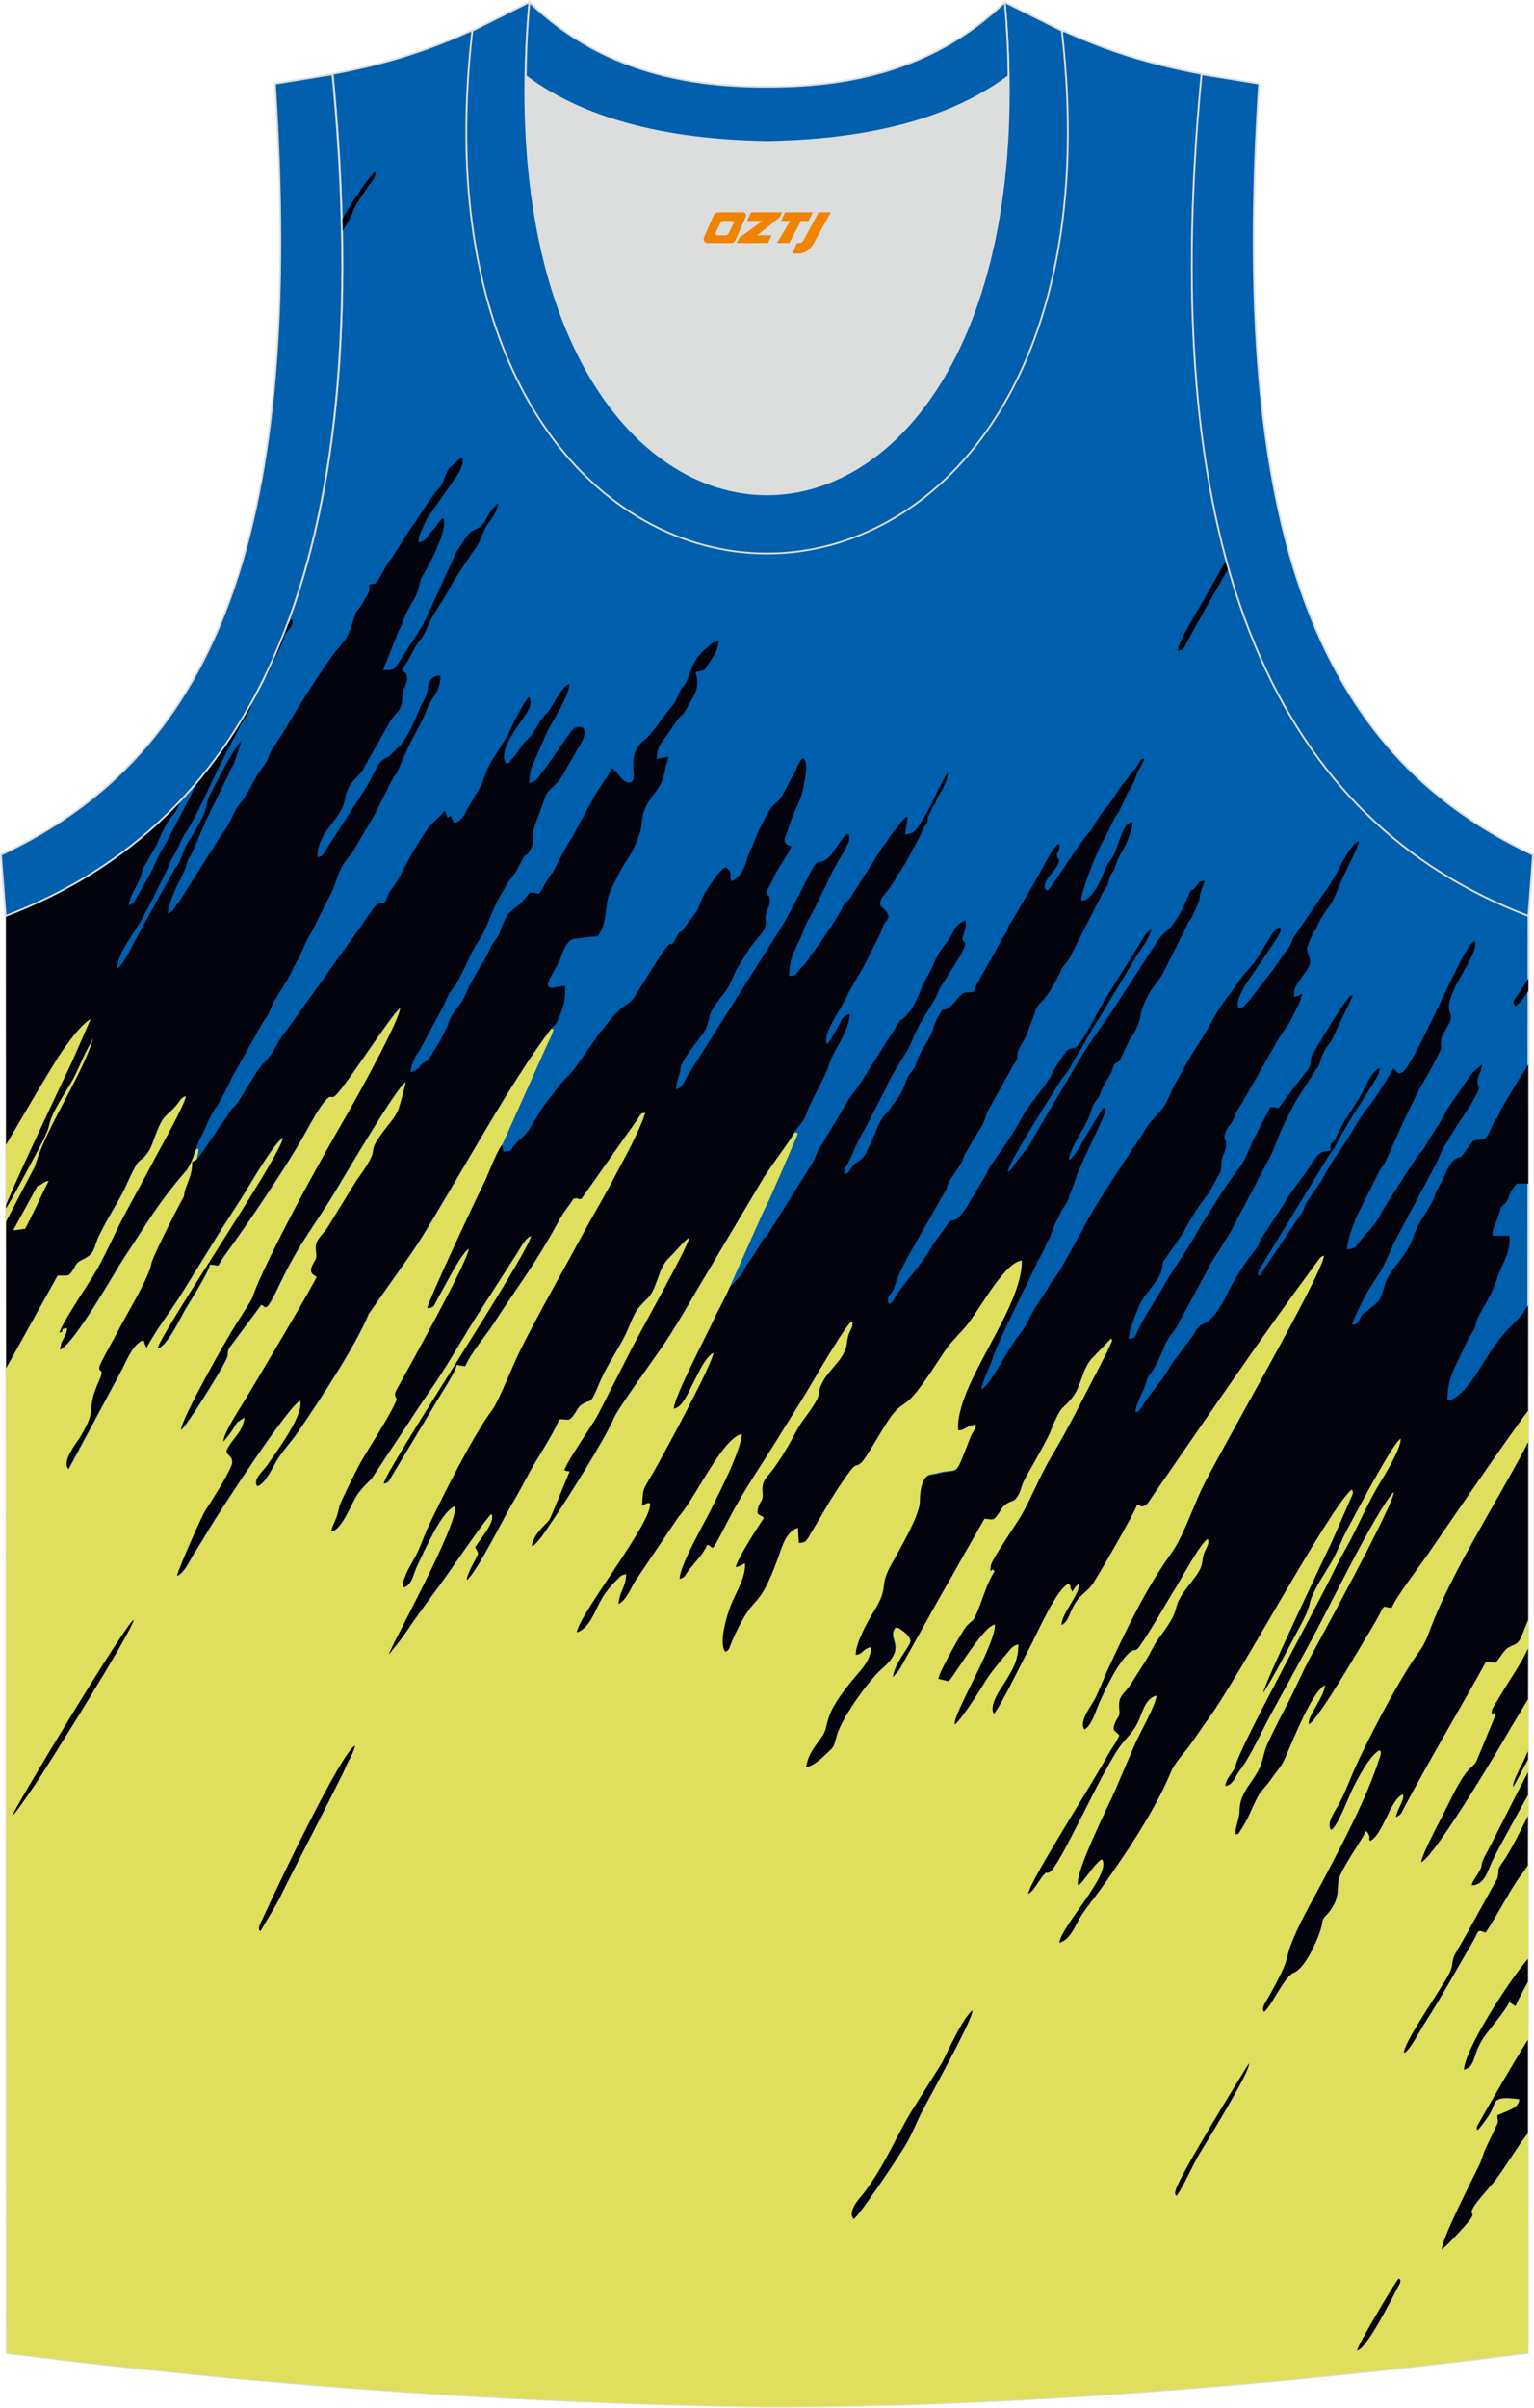 <?xml version="1.0" encoding="utf-8"?>
<!-- Generator: Adobe Illustrator 24.0.1, SVG Export Plug-In . SVG Version: 6.00 Build 0)  -->
<svg xmlns="http://www.w3.org/2000/svg" xmlns:xlink="http://www.w3.org/1999/xlink" version="1.1" id="图层_1" x="0px" y="0px" width="338.74px" height="531.5px" viewBox="0 0 338.74 531.5" enable-background="new 0 0 338.74 531.5" xml:space="preserve">
<path fill-rule="evenodd" clip-rule="evenodd" fill="#005FAD" stroke="#DCDDDD" stroke-width="0.4" stroke-miterlimit="22.907" d="  M169.39,531.26c-57.33-0.83-113.23-4.88-167.92-11.85L1.32,202.07c54.49-20.76,82.59-77.21,72.14-185.76h-0.02  c10.55-1.98,19.58-4.58,30.61-9.53c8.71,14.7,36.36,24.12,65.37,24.54c29.01-0.42,56.65-9.84,65.36-24.54  c11.05,4.96,20.07,7.55,30.62,9.53h-0.02c-10.46,108.55,17.65,164.98,72.14,185.76l-0.14,317.34  C283.12,526.33,224.04,531.26,169.39,531.26L169.39,531.26z"/>
<g>
	<path fill-rule="evenodd" clip-rule="evenodd" fill="#DEDF5D" d="M214.68,443.82c-2.05,1.74-5.04,8.23-6.57,11.38l-7.12,11.36   c-2.24,3.81-4.16,7.88-6.36,11.71c-1.01,1.75-2.44,3.95-3.67,5.6c-0.94,1.25-3.91,4.09-2.46,5.96c1.23-0.63,9.78-13.56,11.35-16.12   c1.1-1.78,2.13-4.19,3.04-6.17C204.05,464.98,215.22,445.16,214.68,443.82L214.68,443.82z M169.39,531.26   c-57.33-0.83-113.23-4.88-167.92-11.85L1.36,302l11.38-20.4c2.23-0.12,2.3,0.45,3.38-1.22c0.82-1.26,0.63-1.6,2.12-2.31   c2.89-1.38,2.33-2.39,3.47-4.9c1.65-3.61,4.86-8.58,5.9-10.89c3.74-8.36,2.78-4.67,5.08-7.9c0.59-0.83,0.94-1.84,1.25-2.69   c2.24-6.22,2.49-4.72,4.99-7.66c1.15-1.36,0.71-1.44,2.21-2.11c-0.16,1.81-5.57,11.36-6.75,13.62c-2.3,4.37-4.6,8.47-6.95,12.91   c-2.28,4.28-4.32,9.25-6.86,13.36c-1.22,1.96-7.2,10.92-7.35,12.41c1.5-0.6-0.7-0.63,1.65-1.07c-0.09,2.19-1.17,2.04-1.57,4.79   c3.08-1.21,12.5-17.86,13.97-20.07c5.53-8.29,7.3-11.86,14.07-19.7c1.73-3.73,1.91-5.04,2.51-4.47c-0.16,2.46-2.75,8.3-3.15,10.49   c-1.18,2.04-6.93,13.31-7.18,14.82c-0.51,3.07-5.51,11.26-7.29,14.73c-1.23,2.38-2.72,4.89-3.86,7.23   c-1.24,2.57,1.09,0.57-0.33,3.72c-3.31,7.35-0.14,5.6-4.04,12.27c-0.95,1.64-4.33,5.57-2.83,7.36l11.84-22.11   c1.04-2.03,2.5-5.76,4.71-6.34c0.55,0.75,0.06,0.24,0.28,0.76l0.31,0.65c0.02-0.04,0.06,0.16,0.12,0.22   c1.83-3.66,4.95-7.57,7.51-11.63l7.31-11.81c2.42-4.01,5.12-7.93,7.39-11.69c0.94-1.54,6.12-10.36,7.94-11.26   c-0.44,4.08-27.17,43.35-27.69,46.58c2.2-0.72,5.01-6.9,6.15-8.81c1.07-1.77,5.19-8.31,5.34-9.74c2.76,0.23,1.09,0.95,3.58-2.46   c5.15-7.05,13.46-19.4,17.28-26.24c1.11-1.98,3.43-6.37,4.91-7.78c0.97-0.93,0.69-0.3,1.56-0.54c1.46-0.41,12.78-18.36,14.73-19.65   c0.03,2.56-9.74,20.12-11.68,23.47c-6.08,10.51-13.36,23.68-18.52,34.72c-3.97,8.46-0.39,2.86-6.07,11.72   c-2.15,3.34-11.97,20.73-12.12,23.26c1.53-1.35,7.63-11.34,9-13.78c2.03-3.63,0.8-2.28,1.54-4.22l7.11-9.58   c1.21,0.09,0.59,2.77,4.3-5.01c3.94-8.24,6.94-11.77,11.57-19.23c1.19-1.91,14.15-24.16,16.1-25.02c-0.08,0.89-1.45,5.83-1.73,6.41   c-0.75,1.63-2.36,3.4-3.47,4.91c-4.06,5.53,0.53,1.97-5.72,10.55l-6.31,10.26c-1.36,2.1-2.94,2.69-2.59,5.25   c0.26,1.9-0.09,1.67-0.74,3.02c-0.99,2.06,0.4,2.21,0.87,2.69c-0.19,0.99-14.7,25.39-15.83,27.21c-1.07,1.72-4.73,7.36-4.73,9.08   c0.64-0.78,1.27-1.52,2.01-2.65c0.33-0.51,0.7-1.19,0.97-1.53l1.68-1.16c-0.35,3.49-2.84,4.7-4.01,7.48c0.06,1.06,2,1.31,0.99,3.5   c-1.46,3.19-3.78,6.74-5.66,9.68c-0.86,1.34-6.06,13.15-6.23,14.38c1.65-0.75,2.78-3.5,3.7-4.93c1.14-1.76,2.13-3.43,3.17-5.16   c2.79-4.68,17.91-27.83,20.33-28.61c0.85,3.17-5.2,11.27-7.34,14.35c-0.81,1.16-3.21,3.12-2.15,4.53c1.68-0.34,3.57-4.63,4.5-6.04   c1.48-2.24,3.04-3.84,4.52-6.02c4.72-6.91,12.64-18.86,15.56-25.98l8.54-12.15c2.89-4.02,5.57-8.7,8.08-12.92   c6.8-11.39,15.78-27.58,23.66-37.9l0.51,0.2c-0.42,1.23-0.87,2.23-1.44,3.35l-9.94,22.16c-1.34,1.84-2.92,6.38-4.22,8.97   c-1.9,3.8-12.2,25.81-12.26,27.07c1.39-0.18,1.29-0.32,1.87-1.38l2.91-5.33c0.81-1.47,3.25-5.87,4.38-6.42   c0.06,2.27-12.77,25.42-15.91,31.1c-0.8,1.46-0.08,1.63-0.03,2.03c0.09,0.68-2.45,4.94-2.89,5.69c-4.32,7.32-4.5,6.77-8.53,15.33   c-0.85,1.81-1.07,2.04-1.57,4.25c-0.27,1.22-1.4,3.15-1.44,4.04c2.37-0.45,4.41-6.22,5.66-8.06c1.08-1.59,2.01-2.38,3.23-3.63   l8.26-12.49c1.54-2.44,3.68-5.55,5.44-8.13c3.8-5.56,6.74-11.11,10.52-16.85l7.85-12.23c1.06-1.66,1.83-3.32,3.18-3.92   c-0.47,3.89-32.2,51.73-32.54,54.73c1.05-0.28,0.98-0.43,1.53-1.33c0.32-0.54,0.72-1.21,1.03-1.73c0.74-1.23,1.27-2.1,1.97-3.26   l7.83-13.04c0.85-1.4,3.57-5.59,3.7-6.84c1.1,0.1,1.07,0.24,1.93,0.23c1.2-2.9,4.48-6.65,6.18-9.29   c5.81-8.99,9.22-13.09,14.7-23.21c0.97-1.79,2.16-3.02,3-4.45c2.19-0.28-0.17,0.14,1.73,0.06l10.24-14.55   c0.52-0.72,1.12-1.55,1.66-2.34c1.74-2.51,1.01-1.77,2.22-2.19c-0.21,1.42-2.38,5.87-3.09,7.3c-1.08,2.18-2.21,4.13-3.36,6.37   c-2.17,4.27-4.87,8.69-7.07,12.78c-4.61,8.53-9.42,16.85-13.88,25.7c-1.85,3.68-4.91,11.57-6.32,13.46   c-4.31,5.76-11.06,19.21-14.13,25.78c-1.02,2.19-1.85,4.76-2.93,6.73c-1.35,2.47-1.49,2.42-2.48,4.98   c-0.23,0.61-0.39,1.18,0.01,1.73c1.8-0.69,1.98-2.84,2.84-4.66c0.76-1.6,1.63-3.5,2.36-4.93c1.05-2.07,3.77-7.65,6.13-8.38   c0.58,4.49-14.49,31.34-14.64,32.75c0.71-0.99,1.88-2.35,2.88-3.7c1.02-1.38,1.78-2.63,2.8-4.05c1.62-2.26,3.85-5.35,5.6-7.68   c1.65-2.2,10.27-14.94,11.34-15.57c1.03,1.73-2.68,5.76-3.59,7.42l0.26,0.44c0.55,1.08,0.4,0.82,0.22,1.32   c-0.29,0.79-2.21,3.87-2.36,5.44c2.27-1.81,8.35-14.17,10.38-17.53c1.9-3.14,3.19-6.01,5.08-9.06c1.04-1.68,4.53-7.39,4.91-8.9   c1.88-0.17,2.04,0.67,3.26-0.97c0.75-1.01,0.79-1.71,1.96-2.43c2.1-1.28,1.49,0.56,3.79-4.85c1.72-4.06,4.37-7.59,5.99-11.2   c0.81-1.8,1.6-4.2,2.96-5.66c2.03-2.17,2.29-1.9,3.5-5.06c0.89-2.33,1.28-4.07,3-5.66c0.94-0.87,3.44-3.96,4.32-4.28   c-0.2,2.04-11.51,21.89-13.41,25.89l-6.71,13.14c-1.19,2.27-6.92,10.39-7.45,12.31l0.65,0.2c0.13,0.03,0.01-0.07,0.51,0.09   l-3.62,8.76c-0.31,0.66-0.59,1.54-1,2.09c-0.52,0.71-3.44,3-3.73,5.66c1.28-0.57,3.46-4.1,4.34-5.39   c3.21-4.66,11.99-18.62,13.92-23.27c0.75-1.81,9.45-13.79,11.28-16.57c2.54-3.85,4.7-7.64,7.09-11.71l13.89-23.38   c1.83-3.21,6.18-8.73,7.45-11.05c0.84,0.16,0.26-0.19,0.72,0.3l-3.66,8.51c-1.4,3.05-2.32,5.57-3.81,8.34l-7.48,16.78   c-0.71,1.93-2.37,4.75-3.21,6.57c-2.04,4.45-8.72,17.01-9.17,20.26c1.98-0.22,3.15-3.51,4.57-6.17c0.75-1.41,2.47-5.41,4.23-6.13   c-0.32,2.61-10.1,20.73-12.58,25.16c-3.23,5.76-2.9,4.13-3.19,8.56c1.46-0.57,0.36-0.52,1.73-0.59   c0.95,3.79-15.55,24.41-16.14,28.55c2.69-0.79,3.91-4.57,5.14-6.79c0.99-1.81,2.22-3.38,3.81-4.91c0.89-0.85,0.62-0.85,1.94-1.15   c-0.04,2.91-1.5,3.86-1.68,6.58c1.63-0.71,2.74-3.51,3.53-4.84l9.73-14.41c1.69-1.74,4.95-7.5,6.35-9.69   c1.36-2.11,4.81-7.94,7.62-8.61c-0.16,3.71-4.81,12.61-6.63,16.39c-1.54,3.18-7.15,12.76-7.1,15.66c1.3-0.44,1.07-0.73,1.92-1.84   c1.26-1.66,3.37-3.75,4.18-5.74c1.62,0.37,0.31,2.9,4.39-4.98c3.77-7.27,7.31-12.19,11.59-19.14c2.62-4.26,5.3-8.4,7.86-12.83   c0.8-1.38,7.06-12.05,8.12-12.39c0.42,0.83-0.3,1.86-0.67,2.79c-0.51,1.28-0.31,2.24-0.77,3.47c-1.06,2.83-3.8,4.71-5.16,7.41   c-1.63,3.27,0.92,1.34-4.23,8.31c-1.23,1.67-2.13,3.67-3.18,5.45c-1.02,1.73-2.05,3.41-3.24,5.08c-1.44,2.04-2.79,2.57-2.5,5.27   c0.21,1.95-0.55,2-0.91,3.21c-0.7,2.3,0.56,1.41,1.2,2.5c-1.56,2.33-5.72,8.73-6.22,10.83c1.33-0.37,1.09-0.47,2.04-0.87   c0.23,3.05-1.98,6.44-3.1,9.23c-0.73,1.81-2.85,8.43-1.21,10.31c0.94-0.53,0.71-0.62,1.17-1.71c0.23-0.55,0.56-1.33,0.83-1.91   c4.87-10.38,4.92-4.41,9.59-17.1c0.78-2.12,1.68-5.86,4.42-6.66l0.2,3.33c1.61,0.02,1.71-0.64,2.3-1.53l3.75-6.34   c0.53-1.04,4.79-7.75,6-8.85c0.81-0.74,0.67,0.01,1.83-1.09c1.1-1.04,5.11-8.43,6.78-10.51c3.17-3.93,2.37,0.01,9.67-11.19   c2.92-4.48,2.71-4.04,6.17-7.85c3.07-3.38,8.62-14.45,12.73-14.99c0.3,10.61-14.85,27.7-14.03,37.49c1.61,0.01,1.5-0.92,3.92-1.29   c-0.27,1.59-0.81,1.75-1.26,2.92c-3.65,9.39-2.39,6.79-6.89,7.92c-0.66,0.17-0.66,0.16-1.36,0.29c-0.59,0.11-0.37,0.06-0.85,0.18   c-1.72,0.44-2.03,3.98-2.03,5.64c0.01,3.25-4.83,11.25-6.49,14.33c-2.58,4.77-0.21,4.47-3.75,10.16c-1.33,2.13-4.01,7.03-3.92,9.42   c1.64-0.09,1.44-1.33,3.42-1.73c-0.17,2.99-1.94,4.77-3.65,6.78c-7.63,8.99-5.27,10.06-7.2,13c-1.45,2.18-3.01,3.59-3.53,6.75   c1.62-0.28,3.35-1.89,4.2-2.71c1.89-1.82,1.78-1.35,2.44-3.96c0.96-3.8,6.97-12.35,10.23-15.18c5.6-4.86,0.67-6.13,2.87-8.96   c0.96,0.13,0.63,0.07,1.26,0.49c0.84,0.55,2,1.52,2.04,2.5c0.04,1-3.8,5.31-3.85,7.96c0.47-0.65,0.97-1,1.52-1.9   c0.45-0.74,0.75-1.35,1.21-2.16l7.36-13.2c1.8-3.12,3.36-5.84,4.99-8.78l5.1-8.95c1.82,0.12,1.85,0.57,2.92-0.86   c0.66-0.89,0.89-1.7,1.94-2.42c1.33-0.9,1.65-0.27,2.59-1.88c0.61-1.06,0.66-2.05,1.19-3.08c1.5-2.89,4.9-8.49,5.9-10.98   c2.7-6.72,2.62-4.48,5.07-7.83c1.83-2.52,1.9-5.96,4.16-8.38l4.17-4.33c0.32,0.43,0.18-0.14,0.21,0.62l-1.31,2.84   c-0.53,0.96-1.08,2.14-1.67,3.26c-3.34,6.35-6.57,13.05-10.34,19.29c-2.56,4.24-4.21,8.68-6.74,13.16   c-0.71,1.25-6.56,9.79-6.69,10.94c-0.3,2.6,0.23-0.13,0.84,1.36c-1.78,2.49-2.75,6.6-4.07,9.47c-0.78,1.68-0.89,1.35-2.09,2.55   c-0.92,0.92-6.14,10.27-6.26,11.62l2.29,0.54c1.77-2.05,7.69-12.22,10.2-12.53c0.21,4.47-9.7,20.5-8.82,22.07   c1.6-1.39,5.2-7.07,6.49-9.21c1.49-2.45,3.31-4.56,5.14-6.68c0.83-0.97,1.03-1.45,2.37-1.81c-0.07,3.77-1.14,5.34-2.78,8.1   c-0.87,1.47-3.92,5.39-2.61,7.23c1.7-2.1,6.24-11.59,7.86-14.59c1.41-2.61,6.07-13.4,8.68-14.11c0.74,0.91,0.08,0.29,0.41,1.06   l0.35,0.69c0.44-0.8,0.65-1.03,1.3-1.68c0.98,1.47-3.88,6.82-3.66,9.01c1.21-0.49,1.55-1.99,2.1-3.15c1.87-3.97,3.34-3.66,5.01-6.3   c1.61-2.54,9-15.29,9.55-17.11c0.57,0.03,0.71,0.62,1.59,0.29c0.71-0.26,1.37-1.51,1.77-2.09l7.46-10.8   c9.29-13.44,17.82-25.91,27.5-39.05l1.98-2.69c0.61-0.54,0-0.2,1-0.62c-0.4,4.34-23.97,44.89-27.25,52.04   c-1.7,3.69-4.2,10.53-6.32,13.48c-5.74,7.94-9.95,16.77-14.02,25.5c-1.05,2.27-1.83,4.43-2.94,6.74c-0.7,1.45-3.77,5.18-2.39,6.85   c1.59-0.86,2.48-4.12,3.16-5.64c0.85-1.92,1.8-3.93,2.79-5.78c0.83-1.55,2.16-3.71,3.52-5.11c1.69-1.74,1.61-0.28,2.68-1.8   c2.94-4.2,5.53-9.02,8.2-13.31c1.03-1.64,5.41-9.78,6.88-10.4c0.46,0.78-0.22,1.81-0.67,2.83c-0.57,1.27-0.37,2.04-0.83,3.38   c-0.49,1.44-2.4,3.64-3.39,4.98c-3.58,4.85-0.32,3.35-5.87,10.69c-1.3,1.72-2,3.58-3.06,5.22c-1.13,1.73-2.11,3.32-3.25,5.09   c-1.56,2.41-2.81,2.34-2.46,5.46c0.19,1.74-0.42,1.64-0.96,2.98c-0.76,1.86,0.14,1.64,0.96,2.71c-0.57,1.51-1.85,3.09-2.63,4.55   c-3.29,6.11-17.14,27.65-17.48,30.43c1.01-0.56,1.39-1.37,2.2-2.52c0.22-0.31,0.79-1.22,1.03-1.47c1.19-1.29,0.4-0.29,1.45-0.78   c2.27-1.07,11.81-23.23,16.08-28.45c1.55-1.9,2.65-2.74,3.69-5.24c0.79-1.88,1.6-4.86,3.9-5.29c-0.32,2.43-3.65,8.14-4.73,10.61   c-1.58,3.62-2.95,6.89-4.49,10.46c-1.31,3.01-9.22,18.71-8.08,20.81c0.98-0.44,3.41-4.69,5.17-5.76c0.34,0.4,0.18-0.01,0.32,0.67   c0.74,3.72-8.88,13.86-9.71,17.72c2.48-0.43,3.76-4.3,4.86-5.95c1.66-2.49,2.93-3.94,4.34-5.91c5.35-7.48,11.97-17.34,15.37-25.61   c0.9-2.18,2.65-3.93,4.18-5.97c1.32-1.76,2.69-3.96,4.21-6.01c6.58-8.89,26.68-46.44,31.59-50.53c0.35,0.44,0.31,0.11,0.29,0.94   l-4.63,10.6c-1.77,3.67-15.16,31.86-15.13,33.27c2.51-3.92,5.23-9.3,7.76-14.01c3.1-5.74,1.87-4.91,3.2-7.75   c1.08-2.32,2.44-4.35,3.89-6.78c1.48-2.48,2.32-4.98,3.63-7.44c1.71-3.22,10.26-19.46,11.85-20.08c0.13,2.12-3.49,8.03-4.56,9.77   c-2.92,4.78-4.77,9.53-7.44,14.31c-0.96,1.71-1.74,3.07-2.54,4.77c-3.47,7.33-20.9,39.06-21.89,43.22c-0.42,1.77-2.1,2.67-2.31,4.6   c1.75-0.19,2.22-2.2,3.14-3.38c2.42-3.09,4.96-8.86,6.91-12.41c2.87-5.21,5.86-10.71,8.96-16.42c3.66-6.68,14.04-28.16,18.16-32.68   c0.88,1.36-17.6,35.02-18.59,36.91c-1.66,3.13-3.03,6.37-4.62,9.45c-1.67,3.22-3.18,6.09-4.67,9.34c-0.8,1.76-0.93,3.6-1.7,5.24   c-1.67,3.56-4.41,5.38-4.43,9.47c-0.01,1.76-1.23,4.38-0.81,5.17c1.03-0.33,0.19,0.3,1-0.87c1.68-2.4,2.47-4.96,3.84-7.47   c0.76-1.4,1.93-2.37,2.95-3.88c0.96-1.43,2.01-2.49,2.7-3.87c1.38-2.76,6.09-15.39,9.21-16.87c-0.14,2.68-4.27,7.42-3.51,8.61   c2.22-1.34,11.3-17.12,13.15-20.12c4.38-7.11,2.31-5.82,5.05-5.54c0.83-2.2,6.22-9.27,7.85-11.63   c1.81-2.61,17.45-25.53,22.28-31.88v6.94c-0.38,0.77-0.74,1.5-1.03,2.04c-6.39,11.96-15.94,27.07-20.37,38.72   c-0.87,2.28-1.39,3.83-2.79,5.72c-4.3,5.82-12.18,20.93-14.88,27.43c-0.97,2.34-1.5,3.74-2.63,5.89c-0.68,1.31-3.05,4.42-1.81,5.8   c1.43-0.73,3.64-6.9,4.87-9.35c0.91-1.81,3.58-7.09,5.82-8.23c0.2,0.24,0.38,0.17,0.24,1.11c-0.01,0.09-0.28,0.76-0.31,0.85   c-2.82,8.77-8.15,18.76-12.55,27.12c-2.54,4.83-5.19,9.18-7.04,14.13c-0.51,1.37-0.73,2.79-1.21,4.1c-0.48,1.32-1.1,2.39-1.68,3.6   c-0.5,1.02-1.2,2.2-1.81,3.36c-0.81,1.55-1.85,2.56-1.14,3.52c1.92-1.73,4.41-7.81,6.63-8.72c2.76-1.12,5.82-8.65,6.09-10.51   c0.26-1.72,0.53-1.5,1.42-2.58c3.15-3.82,1.47-5.74,2.61-8.27c1.56-3.44,5.02-8.17,5.74-9.89c0.75,0.58,0.78,1.33,0.79,1.36   c0.27,0.83-0.52-0.21,0.14,0.83c2.79-1.24,4.45-9.24,7.23-10.27c0.54,0.93-1.27,3.39-1.53,5c1.25-0.54,1.17-0.88,1.76-1.99   c5.47-10.28,12.34-21.85,18.1-32.23l2.19,0.14c0.73-0.86,1.78-2.64,2.49-3.13c1.59-1.11,2.19-0.5,3.11-2.55   c0.46-1.03,0.96-2.4,1.54-3.74v6.38c-0.52,1.07-1.02,2.08-1.35,2.65c-1.28,2.19-2.51,4.07-3.78,6.1l-2.81,4.67   c-0.36,2.68,0.31-0.36,0.71,1.39l-4.19,10.12c-0.8,1.58-1.98,0.66-5.9,8.85c-1.25,2.62-6.02,11.3-6.29,13.39   c3-1.21,18.1-26.66,19.61-29.4l3.98-6.6v11.45c-0.32,0.74-0.6,1.41-0.81,1.86c-0.59,1.26-2.74,5.09-2.47,6.07   c0.77-1.29,2.05-3.88,3.27-6.05v2.81c-2.8,5.32-7.54,14.9-9.07,17.7c-1.77,3.25-0.75,2.37-1.51,3.91   c-0.62,1.25-1.58,2.13-1.84,3.37c2.81-0.02,3.49-3.22,4.45-5.22c0.98-2.04,2.09-4.06,3.18-6.04c0.44-0.81,2.94-5.44,4.79-8.68v4.63   c-1.67,3.37-3.98,7.97-5.43,10c-1.67,2.35-0.73,1.35-1.33,3.8l-5.9,10.65c-0.63,1.22-1.22,2.14-1.85,3.31   c-0.47,0.87-1.78,2.88-1.94,3.53c-0.54,2.17-0.08,1.92-1.2,4c-1.54,2.88-10.45,15.78-9.66,17.02c1.12-0.46,3.47-5,4.62-6.78   c3.88-6.08,6.96-11.77,10.49-17.78c1.15-1.96,0.91-2.49,1.91-2.34l0.66,0.25c0.05,0.02,0.15,0.09,0.24,0.11   c2.71-4.08,4.47-7.76,7.09-11.67c0.54-0.81,1.62-2.19,2.26-3.16l-0.01,20.62l-0.26,0.35c-4.31,5.14-13.72,19.78-13.84,24.15   c2.89-1.01,1.49-3.32,4.78-7.78c1.35-1.84,4.18-5.12,5.24-7.19l1.33,0.9c0.29-0.75,1.57-3.29,2.77-5.38l-0.01,12.84   c-2.8,4.38-7.41,12.43-8.37,14.08l-2.86,5.04c-0.13,1.12-0.08,0.43,0.17,0.8c0.64-0.67,1.78-2.28,2.39-3.19   c1.99-2.96,0.19-4.45,6.76-3.61c-0.03,1.89-2.09,2.37-4.82,3.55c-0.04,0.96,0.25,1.08,0.02,1.82l-2.61,5.49   c-0.62,1.35-0.84,2.49-1.45,3.75c-1.9,3.91-8.01,15.77-8.25,18.52c1.01-0.64,5.01-5.01,6-6.25c2.41-3.05-2.41,0.35,4.55-7.49   c1.95-2.2,3.28-4.43,5.04-7.02c1.15-1.69,2.15-3.37,3.42-4.81l-0.02,48.45C283.12,526.33,224.04,531.26,169.39,531.26   L169.39,531.26L169.39,531.26z M1.35,271.82c0.19-0.01,0.47-0.05,0.91-0.11c4.69-0.73,4.17,0.08,5.69-3.35   c0.63-1.42,3.23-6.79,3.25-7.74c-2.14,0.05-1.63,1.29-3.97,1.33c-0.97-9.19,15.11-28.83,13.93-37.44   c-3.3,0.32-9.16,10.22-11.06,12.95c-1.91,2.76-3.62,3.69-5.62,6.58c-0.45,0.65-1.91,3.18-3.15,5.03L1.35,271.82z"/>
	<path fill-rule="evenodd" clip-rule="evenodd" fill="#03030E" d="M337.47,261.28l-2.53-0.01c-2.09,2.27-1.43,3.07-2.52,4.33   l-0.51,0.45c-1.08,1.02-0.1-0.06-1.22,2.9c-0.47,1.26-1.11,2.09-1.11,3.86l3.75-0.03c0.28,4.08-1.77,6.21-2.81,9.64   c-0.97,3.21-2.7,5.55-4.17,8.46c-0.5,0.99-0.42,1.74-0.81,2.57c-0.28,0.59-0.85,1.06-2.16,3.92c-1.97,4.3-3.8,6.76-3.75,11.78   c2.78-0.26,5.85-4.95,7.11-6.98c2.09-3.36,4.07-6.62,6.97-9.46c3.79-3.7,2.21-2.75,3.66-4.43l0.06-0.06l-0.01,23.21   c-4.84,6.35-20.48,29.28-22.28,31.88c-1.64,2.36-7.03,9.44-7.85,11.63c-2.74-0.28-0.67-1.58-5.05,5.54   c-1.85,3-10.93,18.78-13.15,20.12c-0.76-1.19,3.37-5.94,3.51-8.61c-3.13,1.48-7.84,14.11-9.21,16.87c-0.69,1.38-1.74,2.44-2.7,3.87   c-1.01,1.51-2.19,2.48-2.95,3.88c-1.37,2.52-2.17,5.08-3.84,7.47c-0.82,1.17,0.03,0.54-1,0.87c-0.42-0.79,0.79-3.41,0.81-5.17   c0.02-4.1,2.76-5.92,4.43-9.47c0.77-1.64,0.9-3.48,1.7-5.24c1.48-3.25,3-6.13,4.67-9.34c1.6-3.08,2.96-6.32,4.62-9.45   c1-1.89,19.47-35.55,18.59-36.91c-4.12,4.53-14.5,26-18.15,32.68c-3.12,5.7-6.09,11.21-8.96,16.42c-1.96,3.55-4.5,9.32-6.91,12.41   c-0.92,1.18-1.4,3.19-3.14,3.38c0.21-1.93,1.89-2.83,2.31-4.6c0.99-4.17,18.42-35.89,21.89-43.22c0.81-1.7,1.58-3.06,2.54-4.77   c2.68-4.78,4.53-9.53,7.44-14.31c1.07-1.75,4.69-7.65,4.56-9.77c-1.59,0.62-10.13,16.87-11.85,20.08   c-1.31,2.46-2.16,4.97-3.63,7.44c-1.46,2.45-2.81,4.48-3.89,6.78c-1.33,2.85-0.1,2.02-3.2,7.75c-2.54,4.7-5.26,10.09-7.76,14.01   c-0.03-1.4,13.37-29.6,15.13-33.27l4.63-10.6c0.02-0.84,0.06-0.5-0.29-0.94c-4.91,4.08-25,41.64-31.59,50.53   c-1.52,2.05-2.89,4.25-4.21,6.01c-1.52,2.04-3.28,3.78-4.18,5.97c-3.4,8.27-10.02,18.12-15.37,25.61c-1.4,1.97-2.67,3.42-4.34,5.91   c-1.1,1.64-2.39,5.52-4.86,5.95c0.83-3.86,10.45-14,9.71-17.72c-0.14-0.68,0.02-0.27-0.32-0.67c-1.77,1.07-4.19,5.32-5.17,5.76   c-1.13-2.1,6.78-17.8,8.08-20.81c1.54-3.56,2.91-6.84,4.49-10.46c1.08-2.47,4.41-8.18,4.73-10.61c-2.3,0.42-3.11,3.4-3.9,5.29   c-1.04,2.49-2.14,3.33-3.69,5.24c-4.27,5.23-13.81,27.38-16.08,28.45c-1.05,0.5-0.26-0.51-1.45,0.78   c-0.24,0.26-0.81,1.16-1.03,1.47c-0.82,1.15-1.19,1.95-2.2,2.52c0.33-2.79,14.19-24.32,17.48-30.43c0.78-1.46,2.06-3.04,2.63-4.55   c-0.82-1.07-1.72-0.85-0.96-2.71c0.55-1.34,1.16-1.24,0.96-2.98c-0.35-3.12,0.9-3.04,2.46-5.46c1.14-1.77,2.12-3.36,3.25-5.09   c1.07-1.64,1.76-3.5,3.06-5.22c5.56-7.33,2.29-5.85,5.87-10.69c0.99-1.34,2.9-3.54,3.39-4.98c0.46-1.34,0.26-2.1,0.83-3.38   c0.46-1.02,1.13-2.06,0.67-2.83c-1.48,0.62-5.87,8.76-6.88,10.4c-2.68,4.29-5.27,9.11-8.2,13.31c-1.06,1.52-0.99,0.06-2.68,1.8   c-1.35,1.4-2.68,3.56-3.52,5.11c-0.99,1.84-1.94,3.85-2.79,5.78c-0.68,1.52-1.57,4.78-3.16,5.64c-1.38-1.68,1.69-5.41,2.39-6.85   c1.11-2.32,1.89-4.49,2.94-6.74c4.07-8.73,8.28-17.56,14.02-25.5c2.13-2.95,4.63-9.79,6.32-13.48c3.28-7.14,26.85-47.7,27.25-52.04   c-0.99,0.41-0.38,0.08-1,0.62l-1.98,2.69c-9.68,13.14-18.21,25.62-27.5,39.05l-7.46,10.8c-0.4,0.58-1.06,1.83-1.77,2.09   c-0.88,0.33-1.02-0.26-1.59-0.29c-0.55,1.82-7.94,14.57-9.55,17.11c-1.67,2.65-3.14,2.34-5.01,6.3c-0.55,1.16-0.89,2.66-2.1,3.15   c-0.22-2.2,4.64-7.55,3.66-9.01c-0.66,0.65-0.87,0.88-1.3,1.68l-0.35-0.69c-0.33-0.77,0.33-0.15-0.41-1.06   c-2.61,0.71-7.27,11.5-8.68,14.11c-1.61,3-6.16,12.49-7.86,14.59c-1.31-1.85,1.74-5.78,2.61-7.23c1.64-2.77,2.71-4.34,2.78-8.1   c-1.34,0.36-1.55,0.85-2.37,1.81c-1.83,2.14-3.65,4.24-5.14,6.68c-1.3,2.15-4.9,7.82-6.49,9.21c-0.88-1.57,9.03-17.61,8.82-22.07   c-2.51,0.3-8.43,10.47-10.2,12.53l-2.29-0.54c0.11-1.35,5.35-10.7,6.26-11.62c1.2-1.2,1.31-0.87,2.09-2.55   c1.32-2.86,2.29-6.97,4.07-9.47c-0.62-1.48-1.14,1.25-0.84-1.36c0.13-1.15,5.99-9.69,6.69-10.94c2.54-4.48,4.19-8.92,6.74-13.16   c3.77-6.24,6.99-12.94,10.34-19.29c0.59-1.12,1.14-2.3,1.67-3.26l1.31-2.84c-0.02-0.75,0.12-0.19-0.21-0.62l-4.17,4.33   c-2.26,2.43-2.32,5.86-4.16,8.38c-2.44,3.36-2.37,1.11-5.07,7.83c-1,2.49-4.4,8.09-5.9,10.98c-0.53,1.03-0.58,2.02-1.2,3.08   c-0.93,1.61-1.26,0.98-2.59,1.88c-1.05,0.71-1.28,1.53-1.94,2.42c-1.07,1.43-1.1,0.98-2.92,0.86l-5.1,8.95   c-1.64,2.94-3.19,5.67-4.99,8.78l-7.36,13.2c-0.46,0.81-0.76,1.42-1.21,2.16c-0.55,0.9-1.05,1.25-1.52,1.9   c0.04-2.66,3.89-6.95,3.85-7.96c-0.04-0.98-1.2-1.95-2.04-2.5c-0.63-0.42-0.3-0.36-1.26-0.49c-2.19,2.83,2.74,4.11-2.87,8.96   c-3.26,2.83-9.27,11.39-10.23,15.18c-0.66,2.61-0.55,2.13-2.44,3.96c-0.85,0.82-2.57,2.42-4.2,2.71c0.52-3.17,2.09-4.58,3.53-6.75   c1.95-2.94-0.43-4.01,7.2-13c1.71-2.02,3.48-3.8,3.65-6.78c-1.99,0.4-1.78,1.63-3.42,1.73c-0.1-2.38,2.59-7.28,3.92-9.42   c3.54-5.7,1.16-5.4,3.75-10.16c1.67-3.08,6.5-11.08,6.49-14.33c-0.01-1.67,0.31-5.2,2.03-5.64c0.48-0.12,0.26-0.07,0.85-0.18   c0.69-0.13,0.69-0.12,1.36-0.29c4.51-1.14,3.25,1.47,6.89-7.92c0.45-1.16,0.99-1.33,1.26-2.92c-2.42,0.37-2.31,1.3-3.92,1.29   c-0.83-9.79,14.32-26.88,14.03-37.49c-4.11,0.54-9.66,11.62-12.73,14.99c-3.47,3.82-3.26,3.38-6.17,7.85   c-7.3,11.19-6.5,7.26-9.67,11.19c-1.68,2.08-5.69,9.47-6.78,10.51c-1.16,1.09-1.02,0.35-1.83,1.09c-1.21,1.1-5.47,7.81-6,8.85   l-3.75,6.34c-0.59,0.9-0.7,1.55-2.3,1.53l-0.2-3.33c-2.74,0.81-3.64,4.55-4.42,6.66c-4.68,12.69-4.72,6.7-9.59,17.1   c-0.27,0.57-0.59,1.35-0.83,1.91c-0.46,1.1-0.23,1.18-1.17,1.71c-1.65-1.88,0.48-8.5,1.21-10.31c1.12-2.79,3.33-6.18,3.1-9.23   c-0.96,0.39-0.71,0.5-2.04,0.87c0.51-2.1,4.66-8.5,6.22-10.83c-0.64-1.09-1.9-0.2-1.2-2.5c0.37-1.2,1.12-1.26,0.91-3.21   c-0.29-2.7,1.06-3.23,2.5-5.27c1.18-1.67,2.21-3.35,3.24-5.08c1.05-1.78,1.95-3.79,3.18-5.45c5.15-6.97,2.61-5.05,4.23-8.31   c1.35-2.71,4.1-4.59,5.16-7.41c0.46-1.23,0.26-2.2,0.77-3.47c0.37-0.93,1.08-1.96,0.67-2.79c-1.05,0.34-7.32,11.01-8.12,12.39   c-2.57,4.43-5.25,8.57-7.86,12.83c-4.28,6.95-7.82,11.87-11.59,19.14c-4.08,7.87-2.76,5.35-4.39,4.98   c-0.81,1.99-2.92,4.09-4.18,5.74c-0.85,1.11-0.62,1.39-1.92,1.84c-0.05-2.9,5.57-12.48,7.1-15.66c1.84-3.78,6.47-12.69,6.63-16.39   c-2.83,0.67-6.26,6.5-7.62,8.61c-1.41,2.19-4.67,7.95-6.35,9.69l-9.73,14.41c-0.79,1.33-1.9,4.12-3.53,4.84   c0.19-2.74,1.65-3.68,1.68-6.58c-1.33,0.3-1.05,0.3-1.94,1.15c-1.59,1.52-2.82,3.09-3.81,4.91c-1.22,2.23-2.45,6.01-5.14,6.79   c0.59-4.14,17.09-24.76,16.14-28.55c-1.36,0.07-0.27,0.02-1.73,0.59c0.29-4.44-0.03-2.81,3.19-8.56   c2.48-4.43,12.26-22.55,12.58-25.16c-1.76,0.73-3.48,4.73-4.23,6.13c-1.43,2.67-2.59,5.96-4.57,6.17   c0.45-3.26,7.13-15.82,9.17-20.26c0.84-1.83,2.5-4.66,3.21-6.57c0.58-0.5,1.5-1.52,2.07-2.18c1.09-1.25,0.8-1.07,1.52-2.49   c0.1-0.21,2.07-2.72,3.31-5.1c0.86-1.65,0.95-0.69,1.88-2.45l9.56-15.33c0.54-1.02,0.74-1.7,1.27-2.73c0.51-0.99,1-1.5,1.63-2.68   l4.46-7.52c0.59-1.08,0.99-1.6,1.77-2.57c0.6-0.76,0.37-0.45,0.88-1.25l1.84-2.78c0.04-0.08,0.17-0.32,0.21-0.4l6.84-10.78   c0.79-1.29,0.31-0.35,1.14-1.09c2.83-2.55,3.48-6.11,5.23-9.17c2.07-3.6,1.48-4.05,4.48-7.83c1.39-1.76,1.52-3.84,3.99-4.59   c0.43,1.35-0.74,3.41-0.65,4.18c0.12,1.03,1.55-0.16-0.53,3.63l-4.16,6.64c-0.77,1.2-1.12,2.68-1.86,3.64l-3.01,4.93   c-0.27,0.6-0.45,1-0.8,1.64c-0.67,1.26-0.84,2.29-1.62,3.64c-1.3,2.22-4.33,6.77-4.85,8.54l-4.5,8.72   c-2.65,4.49-2.78,6.07-4.42,8.77c-0.3,0.5-0.32,0.33-0.35,0.81c-0.11,1.38-0.06,0.44,0.28,0.86c1.04-0.51,1.16-1.69,2.07-2.36   c1.14-0.85,1.56-0.74,2.29-2.11c0.45-0.83,1.04-2.13,1.39-2.87c0.91-1.93,1.53-4.12,2.86-5.72c0.51-0.61,0.56-0.53,1.04-1.19   c0.13-0.18,0.36-0.53,0.5-0.74l0.26-0.36c0.04-0.05,0.1-0.12,0.14-0.18c1.86-2.37,1.86-2.58,2.89-5.28c0.48-1.26,1.24-1.8,1.7-2.62   c0.36-0.65,0.79-2.15,1.26-3.06c0.97-1.89,2.18-3.43,2.85-5.41c0.42-1.24,0.7-2.03,1.26-3.03c1.41-2.51,0.54-0.53,2.46-1.95   c0.53-0.39,1.54-1.68,2.12-2.28c1.27-1.32,0.89-0.79,3.16-1.07c0.29-1.53,5.05-9,6.2-11.62l0.97-1.47   c0.05-0.08,0.19-0.42,0.29-0.69c0.24-0.62,0.16-0.62,0.43-1.08c0.21-0.35,0.32-0.39,0.64-0.9l4.16-7.17   c1.49-2.15,4.31-8.51,5.96-9.71c0.24,0.29,0.62-0.02,0.11,1.55c-0.36,1.11-0.53-0.13-0.27,1.25c0.24,1.3,0.54-0.51,0.31,1.14   c-0.17,1.24-1.69,2.51-2.31,3.49c-1.62,2.59-0.38,2.58-0.12,2.82c2.29-2.77,5.52-8.22,7.89-11.31c0.95-1.24,1.88-2.01,2.63-3.65   l1.57-2.37c0.05-0.05,0.11-0.12,0.16-0.17l0.99-1.15c1.14-1.39,2.48-3.95,3.99-5.64c0.62-0.69,0.13,0.03,0.68-0.92   c0.73-1.25,1.26-1.16,2.05-2.62c0.34-0.62,0.42-1.2,1.38-1.29c-0.02,0.3-0.66,1.54-0.84,1.83c-0.93,1.45-1.07,2.56-1.8,4.05   c-0.38,0.76-0.7,0.99-1.04,1.7l-1.84,3.95c-0.27,0.56-0.71,0.92-1.07,1.64l-1.91,3.9c-1.79,2.78-5.5,12.29-5.46,14.31   c0.99-0.17,0.77-0.05,1.52-0.57c0,0,0.89-0.89,0.93-0.94c2.22-2.79,2.85-6.17,3.67-7.03c2.49-2.63,2.35-8.51,5.25-8.77   c-0.03,1.32-0.65,2.61-1.08,3.89c-0.67,1.98-1.95,3.24-2.54,5.22c-0.68,2.3-1,1.73-1.52,3.28c-0.26,0.78-0.19,1.19-0.6,1.78   c-1.71,2.47-0.84,1.79-1.85,3.34l-5.99,11.76c-0.33,0.75-0.48,1.01-0.91,1.53c-1.92,2.37-0.65,0.76-1.86,3.03   c-1.09,2.05-2.3,4.39-4.1,6.13c-0.96,0.93-1.12,2.13-1.66,3.48c-0.63,1.57-1.21,3.57-2.18,5.13c-2.05,3.3-0.48,2.64-1.63,4.47   c-0.03,0.05-0.09,0.12-0.13,0.17l-0.26,0.35c-0.04,0.06-0.09,0.13-0.12,0.19l-5.45,9.8c-0.56,1.14-0.82,2.52-1.44,3.52   c-1.26,2.04-2.5,3.97-3.76,6.35c-0.4,0.76-0.43,1.24-0.83,1.94c-0.84,1.49-2.15,2.84-2.85,4.52c-0.41,0.97-0.18,1.09-0.83,1.91   l-8.22,14.43c-2.03,4.24-1.23,2.03-2.96,6.81c-0.41,1.14-1.24,1.16-1.23,2.37c0.02,1.6-0.12,0.33,0.3,0.89   c0.86-0.55,0.62-0.38,1.17-1.33c1.87-3.22,5.98-7.18,8.3-11.54l3.61-5.07c1.35-1.18,1.15,0.18,2.74-1.75   c1.88-2.27,1.29-2.04,2.71-4.1l2.39-4.05c0.65-1.02,0.84-1.84,1.51-2.79c2.49-3.56,4.7-6.58,6.8-10.47   c1.7-3.14,4.61-6.05,6.37-9.11c0.34-0.58,0.36-0.88,0.71-1.46l1.84-2.8c1.86-3.14,2.18-0.9,3.73-2.94   c2.37-3.13,3.72-6.51,5.67-9.69l8.26-13.26c0.59-0.91,1-1.86,1.97-2.21c-0.24,1.6-2.35,4.46-3.37,5.99   c-0.01,0.02-0.43,0.76-0.44,0.79l-8.1,13.43c-1.71,2.46-2.85,5.09-4.46,7.51c-0.03,0.04-0.46,0.75-0.48,0.78   c-0.36,0.61-0.6,1.21-0.95,1.83c-0.6,1.08-1.51,1.94-2.2,3.03c-2.12,3.35-11.37,17.85-11.69,20.08c1.02-0.54,1.41-1.51,2.07-2.41   l2.62-3.28c0.43-0.72,0.75-1.42,1.2-2.2l9.99-16.9c2.1-3.72,5.71-8.34,8.05-12.05l7.9-12.14c0.93-1.28,1.57-2.79,2.94-3.88   c2.51-2.02,4.08-5.63,5.28-8.37c0.81-1.84,0.23-0.17,1.59-1.78c0.84-1-0.01-0.86,1.8-1.3c-0.1,0.98-0.42,1.35-0.71,2.27   c-0.26,0.84-0.26,1.37-0.48,2.24c-0.16,0.63-1.31,3.2-1.78,3.94c-0.46,0.72-0.27,0.27-0.62,0.89c-0.22,0.4-0.29,0.71-0.48,1.07   l-4.8,9.57c-0.91,1.88-2.67,3.57-3.58,5.39c-2.67,5.37-0.73,3.95-3.01,8.17c-0.53,0.98-0.58,0.72-1.08,1.65l-1.86,3.97   c-0.97,1.64-0.85,0.55-1.52,1.53c-0.28,0.41-0.34,1.24-0.76,1.99c-0.72,1.29-1.43,2.2-1.96,3.51c-0.36,0.88-0.44,1.33-1.03,2.1   c-1.35,1.77-1.05,2.09-1.83,3.98c-1.22,2.94-4.23,6.81-4.44,9.52c1.51-0.98,2.94-3.96,4.03-5.86l3.28-5.32   c0.43-0.48,0-0.13,0.59-0.47c0.35,0.46,0.19-0.07,0.23,0.64c0.05,0.83-5.9,12.53-6.58,15.02c-0.39,1.41-1.03,2.62-1.55,4.24   c-0.43,1.37-1.36,2.24-1.92,3.54c-0.42,0.97-0.61,1.19-1.01,1.99l-1.19,3.08c-0.03,0.06-0.07,0.14-0.1,0.2   c-0.03,0.06-0.08,0.13-0.11,0.19c-0.99,1.8-0.67,1.84-2.54,5.06l-2.25,4.79c-0.36,1.02,0.05,0-0.53,0.98l-0.31,0.56   c-1.78,3.94-6.12,12.34-7.14,15.9c-0.21,0.72-2.12,4.55-2.2,6.02c1.09-0.63,1.85-1.87,2.46-2.79c1.71-2.56,4.03-6.98,5.88-9.25   c1.34-1.65,2.16-3.48,3.09-5.26c0.04-0.07,0.07-0.15,0.1-0.22l3.05-4.61c0.38-0.61,0.51-1.14,1.04-1.74   c1.62-1.83,3.62-5.91,4.86-8.03l1.86-3.36c1.78-3.78,6.43-10.81,9.02-14.73c0.4-0.61,0.59-0.91,0.97-1.5   c0.71-1.12,1.31-2.09,2.09-3.13c0.85-1.16,1.27-2.04,2.05-3.24c1.34-2.05,3.68-3.8,4.6-5.95c1.61-3.75,1.88-3.85,3.52-6.87   c0.75-1.38,1.17-2.1,1.89-3.3l2.04-3.24c2.1-3.01,2.89-5.88,6.69-10.54l1.57-2.17c1.25-2.17,3.38-3.66,4.58-6l3.06-4.94   c0.47-0.57,0.68-0.87,1.42-1.14c0.27,0.37,0.18-0.04,0.24,0.63c0.06,0.74-1.75,3.1-2.19,3.83l-5.73,8.47   c-0.61,1.17-2.2,3.77-1.28,5.03c1.15-0.25,1.64-1.25,2.3-1.85l5.27-6.83c0.62-0.81,1.08-1.55,1.64-2.37   c0.65-0.96,1.13-1.51,1.72-2.32c0.65-0.9,0.71-1.74,1.32-2.69l7.91-11.53c0.58-1.03,1.1-1.66,1.51-2.54   c0.5-1.07,0.76-1.62,1.37-2.64c0.64-1.08,2.15-3.84,3.51-4.27c-0.25,1.58-3.15,6.87-3.95,8.85c-2.83,7.04-1.94,4-4.5,8.33   l-1.23,2.45c-0.04,0.06-0.09,0.13-0.13,0.18l-0.85,1.56c-0.29,0.87-0.76,1.58-0.88,2.51l0.27,1.18c0.03,0.06,0.08,0.14,0.11,0.2   c0.53,1.2,0.44,1.97-0.26,3.06c-0.93,1.44-2.3,2.92-2.85,4.52l-0.15,1.56c1.33-0.19,0.85-0.3,1.81-0.68   c-0.12,1.45-1.65,4.18-2.23,5.34c-1,1.98-1.84,2.78-2.9,4.5l-7.91,13.9c-0.51,0.93-0.87,1.35-1.41,2.3   c-0.46,0.81-0.55,1.58-1.02,2.31c-0.4,0.62-1.14,1.37-1.46,2.29c-0.62,1.78,0.28,0.99,0.15,2.97c-0.07,1.03-0.68,2.06-0.88,2.72   c-0.35,1.16,0.03,1.82-0.33,2.94l-2.58,4.72c-2.2,2.67-4.11,5.81-5.7,8.83l-4.39,6.34c-0.37,1.32-0.03,1.59-0.73,2.92   c-1.24,2.38-3.26,4.12-4.39,6.43c-0.71,1.46-2.76,6.73-2.46,7.68c1.47-0.26,1.1-0.04,1.77-1.36c0.31-0.62,0.5-1.07,0.79-1.63   c0.6-1.16,1.17-2.27,1.92-3.34l2.89-4.81c1.79-3.29,4.88-7.6,7-11.15c0.62-1.03,1.11-2.09,1.8-3.15c2.53-3.89,5.43-8.8,8.25-12.36   c1.55-1.95,2.22-4.66,3.38-6.75c0.41-0.74,0.52-0.94,0.94-1.81l2.51-4.79c1.84-0.04,1.52,0.78,2.52-0.77l5.38-7.08   c1.52-1.65,0.51-2.39,1.49-3.96c0.66-1.06,7.21-12.53,8.78-13.09c-0.15,0.85-0.9,2.31-1.35,3.17l-2.17,4.56   c-0.29,0.61-0.41,0.9-0.68,1.43c-0.28,0.56-0.33,0.79-0.72,1.41c-0.45,0.71-0.66,0.79-0.94,1.21c-0.5,0.74-1.1,2.34-1.39,3.25   c-0.46,1.42,0.01,0.41-0.71,1.39l-0.27,0.35c-0.05,0.08-0.2,0.31-0.25,0.4c-1.48,2.52-3.63,5.43-4.96,8.02l-0.2,0.42   c-0.3,0.6-0.06,0.14-0.31,0.59l-1.39,2.85c-0.9,1.63-1.71,4.41-2.6,6.23l-9.06,17.23c-0.51,0.91-1.19,1.8-1.77,2.81   c-1.13,1.98-2.4,3.46-3.31,5.56l-6.16,11.31c-0.86,2.11-2.54,3.33-3.33,5.53c-0.29,0.82-2.09,4.81-3.04,5.96   c-0.99,1.2-0.84,1.61-1.28,2.88c-0.35,1.02-2.45,4.84-1.99,5.73c1.07-0.29,1.39-1.52,1.93-2.21l3.57-4.82   c0.88-1.02,1.89-2.86,2.59-3.95l4.13-5.45c0.65-0.84,0.72-1.13,1.19-1.88c1.46-2.32,2.84,0.35,7.11-8.54   c1.22-2.53,3.66-6.31,5.51-8.62l0.68-0.86c0.53-0.8,0.36-1.14,1-2.08l5.02-7.68c1.48-2.58,3.35-4.83,5.08-7.28   c2.09-2.98,2.24-4.36,5.11-4.38c0.16-2.51,0.19-1.02,1.09-2.59c0.46-0.8,0.68-1.55,1.23-2.47c0.59-0.99,0.58-1.35,1.38-2.24   l2.85-4.58c1-1.54,2.36-5.63,4.33-6.37c0.5,0.81-2.24,4.64-2.83,5.65l-3.6,5.66c-0.68,1.18-1,1.81-1.7,2.91   c-0.82,1.29-1.54,3.21-2.59,4.47c-0.06,0.07-0.23,0.25-0.28,0.32l-15.55,25.46c-0.18,0.41-0.22,0.29-0.22,0.84   c0.01,0.74-0.09,0.2,0.22,0.61l9.56-14.26c0.33-0.61,0.4-1.18,0.73-1.73c1.38-2.35,3.26-4.46,4.45-6.96l1.86-3.06   c0.34-0.47,0.66-0.99,1.01-1.47c2.27-3.08,3.99-6.84,6.45-9.88c2.1-2.59,3.92-5.82,5.52-8.37c1.88,0.7-1.51-0.87,0.62,0.45   c0.09,0.06,0.38,0.88,1.49,0.23c1.86-1.11,9.83-18.83,11.28-21.51c0.7-1.29,3.25-7.06,4.59-7.38c1.03,1.22-2.58,6.9-3.39,8.37   c-4.05,7.43-1.34,6.98-1.92,9.04c-0.31,1.1-1.99,3.26-2.09,4.25c-0.29,3.18,0.77,0.48-1.11,4.36c-1.34,2.76-2.96,5.17-4.34,7.94   c-0.66,1.34-1.37,2.83-2.14,4.3l-4.83,10.67c-0.64,1.07-0.69,0.76-1.22,1.82l-5.19,10.38c-0.7,2.01-1.89,4.69-1.93,6.89   c1.74-0.04,2.13-0.81,2.78-1.74c1.19-1.68,2.96-3.15,4.06-4.97c0.5-0.82,0.93-1.85,1.56-2.81l6.89-10.7c0.67-1.12,1.26-1.24,2-2.64   c1.58-3,3.39-4.93,4.83-8.15l5.42-7.82c0.04-0.05,0.1-0.12,0.15-0.17l2.11-1.85c-0.1,1.7-1.14,2.53-0.96,4.23   c0.13,1.23,0.64,0.5-0.07,2.02c-1.38,2.98-3.73,5.88-5.3,8.54c-0.72,1.22-1.38,2.32-2.08,3.49c-0.78,1.31-1.15,2.55-1.78,3.73   l-9.35,17.58c-0.57,1.55-1.1,2.41-1.7,3.82c-1.23,2.91-3.86,5.99-5.36,9.29c-0.04,0.09-0.16,0.33-0.2,0.41   c-0.04,0.09-0.38,0.8-0.38,0.8c-0.37,0.79-1.49,2.95-1.48,3.61c1.45-0.08,1.36-0.94,2-1.91c0.74-1.13,0.47-0.5,1.38-1.2l2.18-1.91   c0.97-0.94,1.27-2.95,1.79-4.28c1.18-3.01,3.68-5.08,5.1-7.83c0.44-0.85,0.85-1.68,1.22-2.81c1.03-3.08,3.33-5.34,4.48-8.39   c0.46-1.22,0.59-1.53,1.26-2.68c0.73-1.25,1.99-4.73,3.16-5.46c1.91-1.2,0.91,0.28,2.45-1.95c0.47-0.68,1.17-1.64,1.7-2.23   c2.12-0.44,2.41,0.01,3.29-1.39c0.58-0.94,0.85-1.96,1.39-2.9c0.56-0.97,0.35-0.17,0.89-1.27c0.37-0.75,0.2-0.81,0.64-1.52   l3.08-5.19c1.02-1.71,1.97-2.99,2.84-4.54L337.47,261.28L337.47,261.28z M1.36,302l-0.02-32.34c2.02-3.91,4.27-8.17,6.42-12.26   c2.27-8.28,10.55-20.21,12.85-28.28c-0.61,1.15-1.1,2.07-1.39,2.61c-1.31,2.46-2.16,4.97-3.63,7.44c-1.46,2.45-2.82,4.48-3.89,6.78   c-1.33,2.85-0.1,2.02-3.2,7.75c-2.35,4.34-4.84,9.25-7.17,13.07v-0.79c2.61-6.45,13-28.33,14.54-31.53l4.16-9.53   c-2.11,1.2-4.81,4.86-6.94,8.02c-3.52,5.66-7.73,12.89-11.76,19.77l-0.02-50.65c14.97-5.71,27.95-14.11,38.68-25.54   c-0.55,1.31-1.07,2.64-2.02,3.7c-1.46,1.61-2.61,4.5-3.42,6.36l-3,5.22c-0.12,0.31-0.24,0.94-0.31,1.18   c-0.63,2.35-2.65,4.51-2.74,6.88c1.23-0.57,1.03-0.77,1.72-1.85l2.24-3.9c1.58-2.57,2.48-5.53,4.21-8.06l5.37-10.24   c0.46-1.05,1.04-2.26,1.67-3.48c4.7-5.6,8.91-11.85,12.62-18.78c-0.36,0.83-0.68,1.68-0.96,2.52c-0.58,1.73-1.96,3.18-2.63,4.74   l-3.75,7.23c-2.41,4.8-4.53,9.87-7.19,14.54c-0.43,0.76-1.01,1.4-1.41,2.23c-0.9,1.85-1.41,3.14-2.49,4.87   c-0.65,1.03-0.59,1.45-1.13,2.53c-2.07,4.16-3.88,8.16-6.28,12.1c-1.74,2.83-4.57,6.46-4.68,9.67c1.77-1.64,2.68-3.84,3.85-6.07   l8.73-15.79c0.48-0.8,0.69-0.84,1-1.41c0.83-1.52,1.28-3.64,2.3-5.08c0.79-1.11,1.15-1.79,1.87-3.06c2.73-4.81,1.71-4.97,2.71-6.96   c1.51-3.01,5.3-10.31,7.1-12.19l-1.74,5.21c-0.58,1.09-0.78,1.19-1.13,2.27l-5.1,10.36c-0.14,0.34-0.2,0.6-0.44,1.09   c-1.02,2.11-2.02,5.22-3.22,7.11c-0.54,0.85-0.47,1.55-0.9,2.46c-1.23,2.61-3.67,7.23-3.8,9.75c1.17-0.46,1.21-0.93,2.03-2.03   c0.04-0.05,0.38-0.47,0.42-0.51l9.56-15.1c2.4-3.03,1.97-4.27,4.16-6.9c1.5-1.81,2.79-4.95,4.17-6.9c0.44-0.62,1.1-1.46,1.49-2.17   c0.43-0.79,0.57-1.56,1.05-2.39l2.56-3.9c0.33-0.54,0.04,0,0.35-0.55c2.33-4.1,8.79-14.39,11.58-17.8   c0.23-0.28,0.58-0.64,0.87-1.01c0.91-1.16,1.46-1.83,1.99-3.26l0.93-2.8c0.32-1.33,0.56-1.33,1.27-2.28   c0.52-0.7,0.9-1.54,1.39-2.34c0.72-1.17,0.7-1.01,0.73-2.74c1.47-0.29,1.3,0.03,1.96-1.02l2.24-3.92c0.22-0.29,0.31-0.33,0.69-0.83   l4.22-6.6c1.65-2.18,4.36-6.85,6-8.55c0.05-0.05,0.12-0.11,0.16-0.16c1.1-1.17,1.38-3.04,2.16-4.31c0.52-0.85-0.15,0.05,0.4-0.48   c0.04-0.04,0.12-0.1,0.16-0.14c0.05-0.04,0.13-0.09,0.18-0.13l2.24-1.97c0.75,1.33-0.88,3.91-1.59,4.85l-6.12,8.72   c-0.71,1.8-1.77,3.14-1.91,5.28c1.82-0.16,2.02-1.61,3.07-2.59c0.66-0.62,1.85-2.55,2.42-2.76c1.24,2.29-3.07,10.26-4.46,12.58   c-0.98,1.63-0.71,2.65-1.47,4.31c-0.98,2.11-2.39,3.83-3.03,6.1c-0.25,0.9-0.44,1.03-0.87,1.86l-3.43,8.7   c2.33,0.05,2.46-0.13,3.24-1.39l2.42-3.76c0.19-0.32,0.23-0.37,0.37-0.55l1.83-2.8c0.46-0.85,1.03-1.64,1.42-2.52l6.98-15.28   c1.89-2.56,2.52-4.21,3.95-4.71c2.22-0.79,2.46-2.62,3.66-4.25L110,111c-0.07,1.74-1.33,3.37-2.26,4.65   c-1.26,1.74-1.73,4.45-3.19,5.98l-4.43,6.66c-1.66,3.62-4.66,7.15-5.89,10.51l-0.89,1.78c-0.04,0.05-0.1,0.12-0.14,0.16   c-2.45,2.99-2.43,4.69-4.42,6.93c0.59,1.41,0.2,0.16,0.66,0.79c0.31,0.43,0.1-0.22,0.36,0.57c0.52,1.61-0.89,2.73-0.95,4.52   c-0.12,3.22-0.67,3-2.41,5.19l-5.68,10.04c-1.05,2.75-3.83,3.33-4.55,7.52c-0.84,4.87-6.17,7.16-6.11,12.93   c1.21-0.41,0.75,0.05,1.52-1.07l9.03-14.02c2.98-4.96,2.34-5.75,5.02-7.08c0.07-0.03,0.16-0.07,0.23-0.11l2.39-2.32   c2-2.29,3.25-5.48,4.38-8.22c0.43-1.05,0.91-1.65,1.35-2.63c0.71-1.59,0.14-3.47,1.92-4.39c0.48-0.25,0.51-0.27,1.3-0.23   c0.16,3.34-1.96,4.79-2.84,7.09c-1.61,4.19-2.7,5.39-4.29,8.74l-2.35,5.29c-0.49,1.05-0.5,0.63-1.06,1.66l-3.91,7.75   c-0.15,0.25-0.31,0.58-0.43,0.78l-3.91,6.59c-0.81,1.53-1.17,1.68-2.17,3.05c-1.79,2.44-1.87,4.59-3.2,7.14l-4.29,8.52   c-1.06,1.55-1.7,3.38-2.51,5.11c-0.62,1.34-1.17,1.93-1.79,3.4c-1.21,2.87-3.5,5.32-4.73,8.47c-0.69,1.77-1.07,1.84-1.93,3.31   l-6.38,11.36c-0.54,1.12-1.08,2.29-1.72,3.53c-0.41,0.8-0.59,1.04-1,1.76c-0.21,0.36-0.27,0.54-0.4,0.79   c-0.46,0.81-0.12,0.26-0.5,0.76c-1.54,2.05-2.38,4.72-3.53,6.84c-1.23,2.27-1.47,4.98-3.02,7.02c-6.76,7.84-8.55,11.41-14.07,19.7   c-1.48,2.22-10.9,18.86-13.97,20.07c0.4-2.74,1.47-2.6,1.57-4.79c-2.35,0.44-0.15,0.46-1.65,1.07c0.15-1.48,6.13-10.45,7.35-12.41   c2.55-4.1,4.59-9.08,6.86-13.36c2.36-4.43,4.67-8.53,6.95-12.91c1.19-2.26,6.59-11.8,6.75-13.62c-1.5,0.67-1.06,0.75-2.21,2.11   c-2.49,2.95-2.75,1.45-4.99,7.66c-0.31,0.85-0.66,1.86-1.25,2.69c-2.31,3.24-1.34-0.47-5.08,7.9c-1.04,2.32-4.25,7.28-5.9,10.89   c-1.15,2.51-0.58,3.51-3.47,4.9c-1.49,0.71-1.3,1.05-2.12,2.31c-1.08,1.67-1.15,1.1-3.38,1.22L1.36,302L1.36,302z M58.02,150.28   c0.33-0.52,0.68-1.02,1.05-1.5l3.51-7.4c0.39-1.82,0.29-1.19,1.28-2.45c0.63-0.81,1.02-1.69,0.58-2.32l-1.08,1.37   C61.73,142.3,59.95,146.39,58.02,150.28L58.02,150.28z M75.53,51.21c-0.02-0.89-0.04-1.78-0.06-2.67l2.04-3.48   c0.32-0.4,0.28-0.37,0.6-0.86c0.33-0.51,0.85-1.1,1.14-1.63c0.73-1.33,1.33-1.92,2.28-3.22l1.26-1.49c0.61,0.92-0.99,2.55-1.5,3.32   c-1.08,1.62-2.44,3.38-3.14,5.07c-0.28,0.68-0.55,1.27-0.84,1.87C76.98,48.83,76.31,49.96,75.53,51.21L75.53,51.21z M270.81,123.56   c0.17,0.62,0.34,1.23,0.52,1.84c-3.17,5.35-7.83,13.79-9.16,16.25c-0.58,1.07-0.65,1.85-1.99,1.98c-0.6-1,4.45-9.15,5.24-10.53   L270.81,123.56L270.81,123.56z M337.49,216.06c-0.19,0.09-0.2,0.28-0.64,0.95c-0.44,0.69-0.62,1.02-1.07,1.69   c-1.33,2.04-2.04,2.24-1.19,3.41c0.5-0.13,1.9-1.77,2.89-3.35L337.49,216.06L337.49,216.06z M337.45,318.34   c-0.38,0.77-0.74,1.5-1.03,2.04c-6.39,11.96-15.94,27.07-20.37,38.72c-0.87,2.28-1.39,3.83-2.79,5.72   c-4.3,5.82-12.18,20.93-14.88,27.43c-0.97,2.34-1.5,3.74-2.63,5.89c-0.68,1.31-3.05,4.42-1.81,5.8c1.43-0.73,3.64-6.9,4.87-9.35   c0.91-1.81,3.58-7.09,5.82-8.23c0.2,0.24,0.38,0.17,0.24,1.11c-0.01,0.09-0.28,0.76-0.31,0.85c-2.82,8.77-8.15,18.76-12.55,27.12   c-2.54,4.83-5.19,9.18-7.04,14.13c-0.51,1.37-0.73,2.79-1.21,4.1c-0.48,1.32-1.1,2.39-1.68,3.6c-0.5,1.02-1.2,2.2-1.81,3.36   c-0.81,1.55-1.85,2.56-1.14,3.52c1.92-1.73,4.41-7.81,6.63-8.72c2.76-1.12,5.82-8.65,6.09-10.51c0.26-1.72,0.53-1.5,1.42-2.58   c3.15-3.82,1.47-5.74,2.61-8.27c1.56-3.44,5.02-8.17,5.74-9.89c0.75,0.58,0.78,1.33,0.79,1.36c0.27,0.83-0.52-0.21,0.14,0.83   c2.79-1.24,4.45-9.24,7.23-10.27c0.54,0.93-1.27,3.39-1.53,5c1.25-0.54,1.17-0.88,1.76-1.99c5.47-10.28,12.34-21.85,18.1-32.23   l2.19,0.14c0.73-0.86,1.78-2.64,2.49-3.13c1.59-1.11,2.19-0.5,3.11-2.55c0.46-1.03,0.96-2.4,1.54-3.74L337.45,318.34L337.45,318.34   z M337.43,363.91c-0.52,1.07-1.02,2.08-1.35,2.65c-1.28,2.19-2.51,4.07-3.78,6.1l-2.81,4.67c-0.36,2.68,0.31-0.36,0.71,1.39   l-4.19,10.12c-0.8,1.58-1.98,0.66-5.9,8.85c-1.25,2.62-6.02,11.3-6.29,13.39c3-1.21,18.1-26.66,19.61-29.4l3.98-6.6L337.43,363.91   L337.43,363.91z M337.42,386.53c-0.32,0.74-0.6,1.41-0.81,1.86c-0.59,1.26-2.74,5.09-2.47,6.06c0.77-1.29,2.05-3.88,3.27-6.05   L337.42,386.53L337.42,386.53z M337.41,391.2c-2.8,5.32-7.54,14.9-9.07,17.7c-1.77,3.25-0.75,2.37-1.51,3.91   c-0.62,1.25-1.58,2.13-1.84,3.37c2.81-0.02,3.49-3.22,4.45-5.22c0.98-2.04,2.09-4.06,3.18-6.04c0.44-0.81,2.94-5.44,4.79-8.68   L337.41,391.2L337.41,391.2z M337.41,400.86c-1.67,3.37-3.98,7.97-5.43,10c-1.67,2.35-0.73,1.35-1.33,3.8l-5.9,10.65   c-0.63,1.22-1.22,2.14-1.85,3.31c-0.47,0.87-1.78,2.88-1.94,3.53c-0.54,2.17-0.08,1.92-1.2,4c-1.54,2.88-10.45,15.78-9.66,17.02   c1.12-0.46,3.47-5,4.62-6.78c3.88-6.08,6.96-11.77,10.49-17.78c1.15-1.96,0.91-2.49,1.91-2.34l0.66,0.25   c0.05,0.02,0.15,0.09,0.24,0.11c2.71-4.08,4.47-7.76,7.09-11.67c0.54-0.81,1.62-2.19,2.26-3.16L337.41,400.86L337.41,400.86z    M337.4,432.41v5.06c-1.2,2.09-2.48,4.63-2.77,5.38l-1.33-0.9c-1.06,2.08-3.89,5.36-5.24,7.19c-3.29,4.47-1.88,6.77-4.78,7.78   c0.12-4.37,9.52-19.01,13.84-24.15L337.4,432.41L337.4,432.41z M337.39,450.3l-0.01,20.65c-1.26,1.44-2.27,3.12-3.42,4.81   c-1.76,2.6-3.09,4.83-5.04,7.02c-6.95,7.84-2.14,4.45-4.55,7.49c-0.99,1.25-4.99,5.62-6,6.25c0.24-2.77,6.35-14.62,8.25-18.52   c0.61-1.26,0.83-2.4,1.45-3.75l2.61-5.49c0.24-0.73-0.06-0.86-0.02-1.82c2.73-1.18,4.79-1.65,4.82-3.55   c-6.57-0.84-4.78,0.65-6.76,3.61c-0.61,0.91-1.75,2.52-2.39,3.19c-0.25-0.36-0.3,0.32-0.17-0.8l2.86-5.04   C329.98,462.73,334.59,454.68,337.39,450.3L337.39,450.3z M5.55,271.27l0.76-1.48c1.54-2.98,2.87-6.11,4.46-9.14   c-1.33,0.16-1.41,0.88-2.52,1.18c-1.83,3.36-3.61,6.62-5.36,9.79C4.15,271.44,4.97,271.37,5.55,271.27L5.55,271.27z M209.26,170.64   c-0.67,0.64-3.37,6.39-3.6,6.98c-0.13,0.34-1.41,2.45-2.76,4.72c-0.68,0.93-1.29,1.78-3.04,1.86l0.57-3.87   c-1.21,0.38-0.22-0.03-0.8,0.47c-0.2,0.17-0.33,0.34-0.5,0.51l-2.46,3.08c-0.35,0.52-0.37,0.56-0.69,1.13   c-0.68,1.19-1.04,1.02-1.54,2.16l-6.74,10.61c-0.71,0.82-1.24,1.11-1.7,2.05c-1.22,2.53-2.84,4.61-4.36,7.01   c-0.99,1.56-2.12,2.68-3.12,4.33c-0.65,1.08-0.88,1.18-1.68,2.05c-0.11,0.12-0.83,0.99-0.84,1c-0.82,0.79-0.09,0.5-1.73,0.71   c-0.03-3.73,1.12-5.41,2.52-8.42c0.65-1.4,0.86-2.49,1.64-3.84c0.77-1.33,1.32-2.34,2.02-3.8c0.67-1.41,1.22-2.55,1.82-3.69   c0.7-1.34,1.17-2.61,1.87-3.92c0.7-1.31,3.32-5.32,3.39-6.44c0.09-1.53-0.13-0.9-0.4-1.24c-1.85,1.09-3.24,5.3-5.32,5.96   c-1.75,0.56-1.52-0.09-3.19,3.19c-1.54,3.02-5.28,10.48-7.13,13.1l-19.8,31.33c-0.72,1.34-0.88,2.37-2.4,2.8   c0.06-1.67,0.78-3.01,0.99-4.58c0.34-2.48,4.97-7.22,5.61-8.83c1.44-3.67-0.3-2.37,4.31-8.24c1.18-1.5,1.8-3.88,2.85-5.48   l2.35-3.79c0.04-0.05,0.1-0.12,0.14-0.17c0.04-0.06,0.1-0.13,0.13-0.18c0.04-0.06,0.09-0.13,0.13-0.19   c1.91-2.71,3.6-3.65,3.29-5.92c-0.27-1.99,1.22-2.97,0.88-4.71c-0.35-1.76-0.25,0.32-0.74-1.49c0.29-0.7,0.9-1.55,1.27-2.43   c1.36-3.24,3.4-5.41,4.26-7.68l-0.52-0.16c-0.65-0.32-0.22,0.1-0.66-0.36c-0.85-0.89,0.28-2.39,0.63-3.66   c0.55-2,1.02-2.87,1.79-4.62c0.79-1.77,1.19-2.68,1.53-4.77c0.24-1.49,1.01-4.37-0.02-5.84c-1.21,0.41-1.51,2.33-2.1,3.2l-1.9,3.56   c-0.64,1.23-1.14,2.33-2.18,3.14c-1.13,0.89-1.62,1.88-2.35,3.25c-2.42,4.61-1.47,3.13-3.32,7.32c-1.37,3.12-1.15,4.99-4.02,6.71   c-0.97-1.23,0.54-1.86-1.38-3.1c-1.36,0.45-3.76,4.31-4.58,5.61c-0.98,1.55-1.07,3.08-2.17,4.56l-2.96,3.93   c-0.8,0.55-0.46,0.03-0.91,0.87c-2.41,4.52-0.15-0.92-3.98,4.8l-5.36,8.5c-1.41,2.55-2.64,1.28-6.95,7.19   c-0.61,0.84-0.15,0.15-0.73,0.8l-4.7,6.74c-0.29,0.35-1.42,2.09-2.82,3.43l-1.51,1.6c-0.04,0.06-0.09,0.13-0.13,0.19   c-1.49,2.09-3.24,3.94-4.41,6.1c-0.24,0.44-0.51,0.84-0.73,1.16c-0.59,0.83-0.79,1.25-1.28,2.1c-0.82,1.42-2.19,2.34-3.33,3.61   c-1.19,1.32-0.25,1.4-2.54,1.56l-0.34-1.47c-1.34,1.84-2.92,6.38-4.22,8.97c-1.9,3.8-12.2,25.81-12.26,27.07   c1.39-0.18,1.29-0.32,1.87-1.38l2.91-5.33c0.81-1.47,3.25-5.87,4.38-6.42c0.06,2.27-12.77,25.42-15.91,31.1   c-0.8,1.46-0.08,1.63-0.03,2.03c0.09,0.68-2.45,4.94-2.89,5.69c-4.32,7.32-4.5,6.77-8.53,15.33c-0.85,1.81-1.07,2.04-1.57,4.25   c-0.27,1.22-1.4,3.15-1.44,4.04c2.37-0.45,4.41-6.22,5.66-8.06c1.08-1.59,2.01-2.38,3.23-3.63l8.26-12.49   c1.54-2.44,3.68-5.55,5.44-8.13c3.8-5.56,6.74-11.11,10.52-16.85l7.85-12.23c1.06-1.66,1.83-3.32,3.18-3.92   c-0.47,3.89-32.2,51.73-32.54,54.73c1.05-0.28,0.98-0.43,1.53-1.33c0.32-0.54,0.72-1.21,1.03-1.73c0.74-1.23,1.27-2.1,1.97-3.26   l7.83-13.04c0.85-1.4,3.57-5.59,3.7-6.84c1.1,0.1,1.07,0.24,1.93,0.23c1.2-2.9,4.48-6.65,6.18-9.29   c5.81-8.99,9.22-13.09,14.7-23.21c0.97-1.79,2.16-3.02,3-4.45c2.19-0.28-0.17,0.14,1.73,0.06l10.24-14.55   c0.52-0.72,1.12-1.55,1.66-2.34c1.74-2.51,1.01-1.77,2.22-2.19c-0.21,1.42-2.38,5.87-3.09,7.3c-1.08,2.18-2.21,4.13-3.36,6.37   c-2.17,4.27-4.87,8.69-7.07,12.78c-4.61,8.53-9.42,16.85-13.88,25.7c-1.85,3.68-4.91,11.57-6.32,13.46   c-4.31,5.76-11.06,19.21-14.13,25.78c-1.02,2.19-1.85,4.76-2.93,6.73c-1.35,2.47-1.49,2.42-2.48,4.98   c-0.23,0.61-0.39,1.18,0.01,1.73c1.8-0.69,1.98-2.84,2.84-4.66c0.76-1.6,1.63-3.5,2.36-4.93c1.05-2.07,3.77-7.65,6.13-8.38   c0.58,4.49-14.49,31.34-14.64,32.75c0.71-0.99,1.88-2.35,2.88-3.7c1.02-1.38,1.78-2.63,2.8-4.05c1.62-2.26,3.85-5.35,5.6-7.68   c1.65-2.2,10.27-14.94,11.34-15.57c1.03,1.73-2.68,5.76-3.59,7.42l0.26,0.44c0.55,1.08,0.4,0.82,0.22,1.32   c-0.29,0.79-2.21,3.87-2.36,5.44c2.27-1.81,8.35-14.17,10.38-17.53c1.9-3.14,3.19-6.01,5.08-9.06c1.04-1.68,4.53-7.39,4.91-8.9   c1.88-0.17,2.04,0.67,3.26-0.97c0.75-1.01,0.79-1.71,1.96-2.43c2.1-1.28,1.49,0.56,3.79-4.85c1.72-4.06,4.37-7.59,5.99-11.2   c0.81-1.8,1.6-4.2,2.96-5.66c2.03-2.17,2.29-1.9,3.5-5.06c0.89-2.33,1.28-4.07,3-5.66c0.94-0.87,3.44-3.96,4.32-4.28   c-0.2,2.04-11.51,21.89-13.41,25.89l-6.71,13.14c-1.19,2.27-6.92,10.39-7.45,12.31l0.65,0.2c0.13,0.03,0.01-0.07,0.51,0.09   l-3.62,8.76c-0.31,0.66-0.59,1.54-1,2.09c-0.52,0.71-3.44,3-3.73,5.66c1.28-0.57,3.46-4.1,4.34-5.39   c3.21-4.66,11.99-18.62,13.92-23.27c0.75-1.81,9.45-13.79,11.28-16.57c2.54-3.85,4.7-7.64,7.09-11.71l13.89-23.38   c1.83-3.21,6.18-8.73,7.45-11.05c1.18-1.77,2.14-2.39,2.75-4.31c0.68-2.16,3.67-7.29,4.52-9.51l0.46-1.35   c1.34-3.69,4.32-7.05,4.51-10.97c-2.05,0.66-1.76,1.52-2.78,3.15l-1.59,2.7c-0.04,0.07-0.08,0.14-0.13,0.21   c-0.3,0.45-0.17,0.29-0.5,0.58c-1.36-1.71,3.48-8.55,4.39-10.56c1.34-2.97,3.35-5.59,4.67-8.5l2.68-5.31   c0.24-0.54,0.51-1.51,0.78-2.02c0.61-1.16,0.66-0.37,1.06-1.77c-0.75-2.54-2.78-1.49-1.45-4.18l0,0l1.2-1.52   c0.9-1.33,1.48-1.93,2.16-3.27c0.27-0.53,0.77-1.14,1.08-1.65c0.3-0.5,0.26-0.47,0.57-0.88l3.21-5.92   c0.32-0.54,0.55-1.18,0.77-1.83l0.51-0.79c0.66-0.88,0.51-0.47,0.57-1.75l-0.06,0.02l1.08-2.19c0.25-0.5,0.26-0.36,0.49-0.76   c0.58-0.99,0.66-1.81,1.4-2.74C208.16,174.43,209.55,171.24,209.26,170.64L209.26,170.64z M121.71,227.05   c0.68-0.92,0.85-0.52,1.42-1.76c1.25-2.74,1.76-4.42,1.67-7.65c-1.82-0.06-4.88,1.6-3.41-1.57c0.22-0.47,0.16-0.26,0.44-0.82   c0.91-1.81,1.75-2.74,2.28-4.74l0.57-1.24c0.03-0.05,0.09-0.13,0.12-0.18c0.47-0.73,0.73-1.39,1.67-1.75   c0.56-0.21,4.59-0.59,5.51-0.66c2.28-2.85,1.42-7.38,2.99-10.43c1.27-2.46,2.06-4.42,3.68-6.72c1.21-1.73,2.93-5.73,3.02-7.37   c0.36-6.44,4.29-6.56,5.17-12.15c0.26-1.63,0.67-1.67,0.72-2.94l-2.55,0.45c0.11-2.63,0.83-3.17,2.1-5.02l2.56-3.68   c0.85-1.11,1.27-1.03,1.98-2.42c1.64-3.23,3.06-4.2,1.93-8.04c2.64-0.64,1.44,0.21,3.35-2.52c0.84-1.21,1.63-2.54,1.77-4.28   c-1.44,0.24-1.42,0.41-2.36,1.2c-3.48,2.94-3.24,4.23-4.86,7.87c-0.52,1.17-0.58,0.57-1.35,1.99c-0.55,1.01-0.79,2.13-1.55,3   c-1.56,1.78-4.38,6.04-5.78,7.29l-1.19,1.04c-3.65,3.8-0.12,8.7-2.74,8.78c-1.5,0.05-2.57-2.55-3.79-3.19   c-0.06,0.07-0.13,0.1-0.16,0.23c-0.26,1.24-3.42,5.13-4,6.64l-3.9,7.13c-0.38,0.75-0.4,0.91-0.85,1.55   c-0.39,0.55-0.7,0.95-1.08,1.74l-3.04,5.77c-0.64,0.7,0.01-0.05-0.31,0.33c-1.12,1.32-1.65,3.05-2.72,4.35   c-0.98-0.11-0.61-0.22-2.01-0.23l-1.59,1.86c-2.14,2.31-2.95,1.72-4.19,4.62c-0.73,1.71-0.76,2.59-1.95,4.1   c-0.99,1.24-1.44,2.86-2.27,4.19c-1.55,2.49-3.2,5.21-4.31,7.91c-1.06,2.61-3.23,3.69-3.76,6.56l-2.04,3.96   c-0.17,0.27-0.16,0.25-0.35,0.55l-0.24,0.37c-0.04,0.06-0.08,0.13-0.12,0.19c-0.04,0.06-0.08,0.13-0.12,0.19   c-2.67,4.21-0.71,1.6-2.88,3.34c-0.69,0.55-0.37,0.79-1.43,1.36l-1.13,0.52c0.09-1.15,0.32-1.68,0.71-2.64   c0.58-1.45,0.6-1.16,1.33-2.3l5.04-9.37c0.9-1.83,1.37-3.25,2.63-4.7c1.17-1.34,3.65-7.56,4.97-9.44c2.08-2.96,3.14-6.78,4.77-9.91   l1.95-3.3c0.64-1.22,1.62-2.03,2.24-3.31c2.29-4.75,1.51-1.86,2.84-4.22c0.6-1.06,0.7-1.67,0.54-2.64   c-0.23-1.43,0.96-4.02,1.5-5.51c2-5.54,1.16-3.88,3.98-6.73c0.34-0.35,1.23-1.73,1.49-2.24l2.99-5.25c0.74-1.12,1.6-2.55,1.45-3.86   c-0.14-1.2-1.56-1.1-2.41-0.49c-0.02,0.02-0.73,0.84-0.73,0.84l-5.74,8.21c-1.28,1.19-1.17,2.49-3.3,2.92   c-0.04-1.25,0.2-1.99,0.38-3.12l3.56-8.16c1.14-2.4,4.97-7.95,4.88-10.56c-1.92,0.59-3.66,5.25-5.09,6.59   c-1.12,1.06-2.25,3.17-3.17,4.55c-0.65,0.97-1.21,1.21-1.93,2.13c-1.18,1.5-0.98,1.78-2.59,3.4c-0.98,0.99,0.51,0.63-1.23,0.85   c-2.09-3.53,4.79-10.44,5.29-12.5c0.23-0.96,0.27-1.51-0.17-2.15c-0.87,0.62-3.48,5.74-4.01,6.96c-1.59,3.66-4.64,6.92-5.86,10.69   c-0.55,1.7-0.95,2.33-1.77,3.74l-2.06,3.44c-0.51,1.26-1.37,2.71-2.86,2.97c-0.05-0.06-0.08-0.25-0.09-0.21l-0.67-1.38l-0.62,0.47   c-0.06-0.08-0.1-0.29-0.12-0.25c-0.02,0.04-0.09-0.18-0.12-0.24l-0.45-1.1c-2.84,3.47-2.51,1.69-5.63,6.87   c-0.34,0.56-0.13,0.22-0.37,0.56l-1.25,2.09c-1.31,2.28-2.73,5.55-4.48,7.81c-0.81,1.06-0.87,1.78-1.43,2.89   c-0.95,0.42-0.8,0.12-1.32,0.3c-1.1,0.38-1.57,1.76-2.28,2.43l-1.62,2.43c-0.03,0.06-0.08,0.13-0.12,0.18l-16.41,22.92   c-1.49,1.63-2.26,3.82-3.65,5.63c-0.22,0.29-0.51,0.63-0.69,0.85c-0.53,0.6-0.3,0.31-0.78,0.8c-1.52,1.55-5.13,8.22-6.14,9.29   c-1.02,1.06-0.62,0.31-1.42,1.69c-0.73,1.25-1.66,2.4-2.54,3.67l-3.39,5c-0.08,0.11-0.4,0.54-0.41,0.54l-0.64,0.89   c-0.38,0.39-0.7,0.48-1.18,0.69c0.08,3.46-1.52,4.89-1.82,7.63c-1.18,2.04-6.93,13.31-7.18,14.82c-0.51,3.07-5.51,11.26-7.29,14.73   c-1.23,2.38-2.72,4.89-3.86,7.23c-1.24,2.57,1.09,0.57-0.33,3.72c-3.31,7.35-0.14,5.6-4.04,12.27c-0.95,1.64-4.33,5.57-2.83,7.36   l11.85-22.05c1.04-2.03,2.5-5.76,4.71-6.34c0.55,0.75,0.06,0.24,0.28,0.76l0.31,0.65c0.02-0.04,0.06,0.16,0.12,0.22   c1.83-3.66,4.95-7.57,7.51-11.63l7.31-11.81c2.42-4.01,5.12-7.93,7.39-11.69c0.94-1.54,6.12-10.36,7.94-11.26   c-0.44,4.08-27.17,43.35-27.69,46.58c2.2-0.72,5.01-6.9,6.15-8.81c1.07-1.77,5.19-8.31,5.34-9.74c2.76,0.23,1.09,0.95,3.58-2.46   c5.15-7.05,13.46-19.4,17.28-26.24c1.11-1.98,3.43-6.37,4.91-7.78c0.97-0.93,0.69-0.3,1.56-0.54c1.46-0.41,12.78-18.36,14.73-19.65   c0.03,2.56-9.74,20.12-11.68,23.47c-6.08,10.51-13.36,23.68-18.52,34.72c-3.97,8.46-0.39,2.86-6.07,11.72   c-2.15,3.34-11.97,20.73-12.12,23.26c1.53-1.35,7.63-11.34,9-13.78c2.03-3.63,0.8-2.28,1.54-4.22l7.11-9.58   c1.21,0.09,0.59,2.77,4.3-5.01c3.94-8.24,6.94-11.77,11.57-19.23c1.19-1.91,14.15-24.16,16.1-25.02c-0.08,0.89-1.45,5.83-1.73,6.41   c-0.75,1.63-2.36,3.4-3.47,4.91c-4.06,5.53,0.53,1.97-5.72,10.55l-6.31,10.26c-1.36,2.1-2.94,2.69-2.59,5.25   c0.26,1.9-0.09,1.67-0.74,3.02c-0.99,2.06,0.4,2.21,0.87,2.69c-0.19,0.99-14.7,25.39-15.83,27.21c-1.07,1.72-4.73,7.36-4.73,9.08   c0.64-0.78,1.27-1.52,2.01-2.65c0.33-0.51,0.7-1.19,0.97-1.53l1.68-1.16c-0.35,3.49-2.84,4.7-4.01,7.48c0.06,1.06,2,1.31,0.99,3.5   c-1.46,3.19-3.78,6.74-5.66,9.68c-0.86,1.34-6.06,13.15-6.23,14.38c1.65-0.75,2.78-3.5,3.7-4.93c1.14-1.76,2.13-3.43,3.17-5.16   c2.79-4.68,17.91-27.83,20.33-28.61c0.85,3.17-5.2,11.27-7.34,14.35c-0.81,1.16-3.21,3.12-2.15,4.53c1.68-0.34,3.57-4.63,4.5-6.04   c1.48-2.24,3.04-3.84,4.52-6.02c4.72-6.91,12.64-18.86,15.56-25.98l8.54-12.15c2.89-4.02,5.57-8.7,8.08-12.92   C104.84,253.55,113.83,237.37,121.71,227.05L121.71,227.05z M208.11,455.2c1.54-3.15,4.53-9.64,6.57-11.38   c0.55,1.34-10.63,21.16-11.8,23.71c-0.91,1.99-1.94,4.4-3.04,6.17c-1.57,2.55-10.13,15.48-11.35,16.12   c-1.45-1.87,1.53-4.71,2.46-5.96c1.24-1.65,2.66-3.85,3.67-5.6c2.21-3.83,4.13-7.9,6.36-11.71L208.11,455.2L208.11,455.2z    M122.33,85.48c-0.45-1.03,2.08-6.35,2.84-7.24c1.31-1.53,1.48-2.92,2.53-4.57c0.42-0.67,0.42-0.43,0.88-1.26l2.46-4.58   c1.07-1.95,1.62-4.51,2.8-6.35l5.78-9.85c0.55-0.68,0.48-0.62,1.02-1.46c0.56-0.86,1.44-1.87,1.92-2.75   c1.24-2.25,2.26-3.24,3.86-5.44l2.12-2.52c1.03,1.55-1.68,4.31-2.55,5.62c-1.82,2.74-4.12,5.72-5.31,8.57   c-0.48,1.15-0.93,2.14-1.42,3.16c-1.88,3.94-9.95,15.92-10.42,17.02C128.4,74.82,123.5,84.43,122.33,85.48L122.33,85.48z    M59.06,421.26c1.24-2.79,16.23-34.47,19.34-35.94c-0.29,1.67-1.51,3.3-2.25,5.19c-0.66,1.68-12.76,25.06-13.55,26.76   c-1.61,3.46-3.25,5.81-5.07,9c-0.09-0.09-0.56-0.03-0.23-1.27L59.06,421.26L59.06,421.26z M259.83,484.73   c-0.16-0.19-0.54-0.2-0.19-1.37c1.01-3.44,14.41-25.1,16.13-27.87c0.79,1.07-10.39,19.04-10.97,20.05   C263.07,478.52,261.61,482.13,259.83,484.73L259.83,484.73z M2.75,400.75c-0.24-0.46,25.02-42.47,26.78-43.19   c-0.35,2.57-20.39,34.45-21.84,36.47C6.97,395.03,3.39,400.45,2.75,400.75L2.75,400.75z M299.67,518.85   c0.09-1.15,8.56-15.37,9.21-15.9c0.34,0.38,0.42,0.06,0.32,0.91c-0.02,0.19-0.33,0.67-0.42,0.83   C307.35,507.41,301.69,518.71,299.67,518.85z"/>
</g>
<path fill-rule="evenodd" clip-rule="evenodd" fill="#DCDDDD" d="M169.38,31.33c26.43-0.42,42.88-6.69,53.25-14.49  c0.02-0.06,0.03-0.12,0.05-0.18c1.15,123.98-107.72,123.98-106.58,0c0.02,0.06,0.03,0.12,0.05,0.18  C126.5,24.63,142.95,30.91,169.38,31.33L169.38,31.33z"/>
<path fill="none" stroke="#DCDDDD" stroke-width="0.4" stroke-miterlimit="22.907" d="M169.38,31.33  c26.43-0.42,42.88-6.69,53.25-14.49c0.02-0.06,0.03-0.12,0.05-0.18c1.15,123.98-107.72,123.98-106.58,0  c0.02,0.06,0.03,0.12,0.05,0.18C126.49,24.62,142.94,30.91,169.38,31.33L169.38,31.33z"/>
<path fill-rule="evenodd" clip-rule="evenodd" fill="#025FAD" stroke="#DCDDDD" stroke-width="0.4" stroke-miterlimit="22.907" d="  M116.9,0.47c-12.96,144.87,117.92,144.87,104.96,0l12.61,6.3c17.78,153.88-147.95,153.88-130.17,0L116.9,0.47z"/>
<path fill-rule="evenodd" clip-rule="evenodd" fill="#025FAD" stroke="#DCDDDD" stroke-width="0.4" stroke-miterlimit="22.907" d="  M116.9,0.47c14.81,14.29,32.89,18.73,52.49,18.68c19.58,0.05,37.68-4.4,52.49-18.68c0.5,5.62,0.77,11.01,0.82,16.18  c-0.02,0.06-0.03,0.13-0.05,0.19c-10.36,7.78-26.82,14.07-53.25,14.49c-26.43-0.42-42.88-6.69-53.25-14.49  c-0.02-0.06-0.03-0.13-0.05-0.19C116.13,11.48,116.4,6.09,116.9,0.47L116.9,0.47z"/>

<g>
	
		<path fill-rule="evenodd" clip-rule="evenodd" fill="#025FAD" stroke="#DCDDDD" stroke-width="0.4" stroke-miterlimit="22.907" d="   M1.24,202.19c54.51-20.77,82.63-77.23,72.17-185.8l-12.7,2.07C67,116.1,48.7,165.95,0.21,188.69L1.24,202.19z"/>
</g>
<g>
	
		<path fill-rule="evenodd" clip-rule="evenodd" fill="#025FAD" stroke="#DCDDDD" stroke-width="0.4" stroke-miterlimit="22.907" d="   M337.5,202.19c-54.51-20.77-82.63-77.23-72.17-185.8l12.7,2.07c-6.29,97.64,12.01,147.49,60.5,170.23L337.5,202.19z"/>
</g>
<g>
	<path fill="#F08300" d="M180.78,46.86l-3.4,6.3c-0.2,0.3-0.5,0.5-0.8,0.5h-0.6l-1,2.3h1.2c2,0.1,3.2-1.5,3.9-3L183.48,46.86h-2.5L180.78,46.86z"/>
	<polygon fill="#F08300" points="173.58,46.86 ,179.48,46.86 ,178.58,48.76 ,176.88,48.76 ,174.28,53.66 ,171.58,53.66 ,174.48,48.76 ,172.48,48.76 ,173.38,46.86"/>
	<polygon fill="#F08300" points="167.58,51.96 ,167.08,51.96 ,167.58,51.66 ,172.18,47.96 ,172.68,46.86 ,165.88,46.86 ,165.58,47.46 ,164.98,48.76 ,167.78,48.76 ,168.38,48.76 ,163.28,52.46    ,162.68,53.66 ,169.28,53.66 ,169.58,53.66 ,170.38,51.96"/>
	<path fill="#F08300" d="M164.08,46.86H158.78C158.28,46.86,157.78,47.16,157.58,47.56L155.48,52.36C155.18,52.96,155.58,53.66,156.28,53.66h5.2c0.4,0,0.7-0.2,0.9-0.6L164.68,47.86C164.88,47.36,164.58,46.86,164.08,46.86z M161.98,49.36L160.88,51.56C160.68,51.86,160.38,51.96,160.28,51.96l-1.8,0C158.28,51.96,157.88,51.86,158.08,51.26l1-2.1c0.1-0.3,0.4-0.4,0.7-0.4h1.9   C161.88,48.76,162.08,49.06,161.98,49.36z"/>
</g>
</svg>